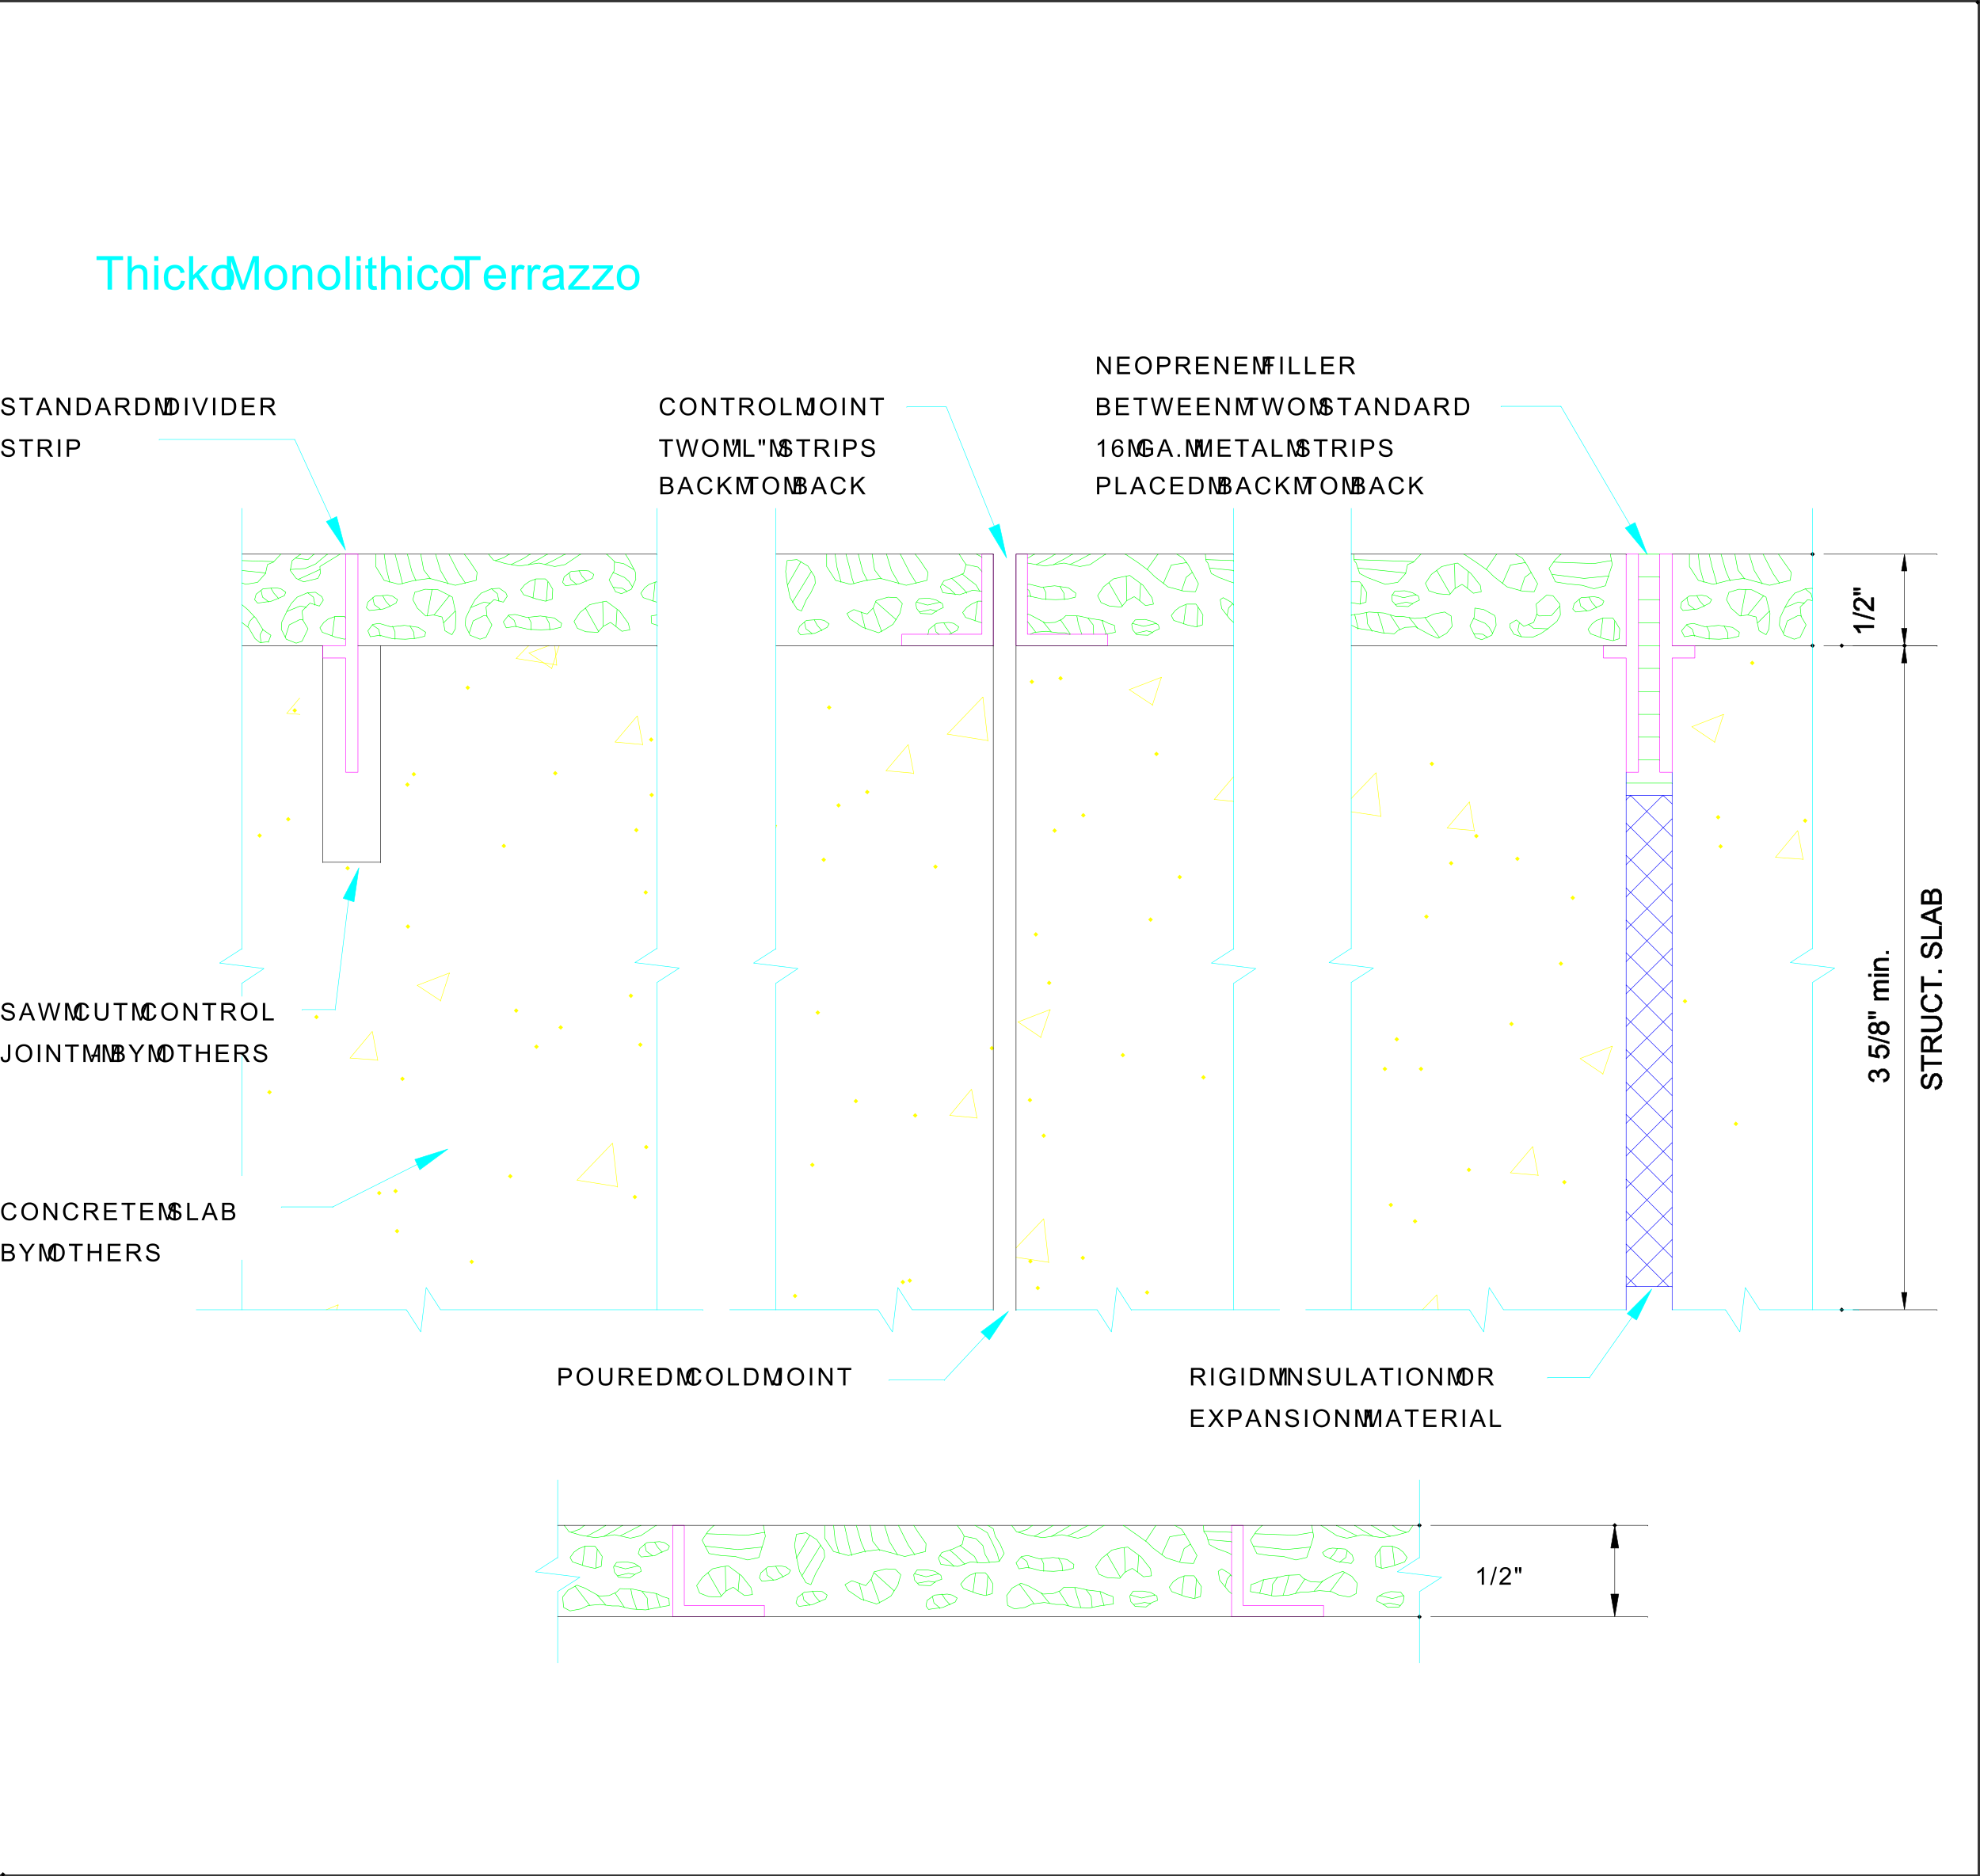 <svg xmlns="http://www.w3.org/2000/svg" xmlns:xlink="http://www.w3.org/1999/xlink" width="2994.814" height="2838.236"><rect width="100%" height="100%" fill="#333333" stroke="none"/><defs><path id="a" d="M13.734 0H10.5v-20.672c-.781.742-1.809 1.485-3.078 2.235-1.262.742-2.399 1.296-3.406 1.671v-3.14C5.828-20.758 7.41-21.79 8.766-23c1.351-1.219 2.316-2.395 2.89-3.531h2.078zm0 0"/><path id="b" d="m0 .453 7.656-27.328h2.594L2.61.453Zm0 0"/><path id="c" d="M18.563-3.125V0H1.108A5.65 5.65 0 0 1 1.5-2.25c.438-1.188 1.145-2.36 2.125-3.516.977-1.156 2.395-2.488 4.25-4 2.863-2.363 4.8-4.234 5.813-5.609 1.007-1.375 1.515-2.672 1.515-3.89 0-1.29-.465-2.376-1.39-3.25-.918-.883-2.11-1.329-3.579-1.329-1.562 0-2.812.469-3.75 1.407-.937.937-1.414 2.234-1.421 3.89l-3.329-.344c.227-2.488 1.082-4.382 2.563-5.687 1.488-1.3 3.488-1.953 6-1.953 2.531 0 4.535.703 6.015 2.11 1.477 1.405 2.22 3.148 2.22 5.218a7.859 7.859 0 0 1-.657 3.125c-.43 1.023-1.148 2.101-2.156 3.234-1 1.125-2.664 2.672-4.985 4.64-1.949 1.638-3.199 2.747-3.75 3.329a10.369 10.369 0 0 0-1.359 1.75zm0 0"/><path id="d" d="m2.594-17.078-.906-5.031v-4.313H5.39v4.313l-.813 5.03zm5.953 0-.875-5.031v-4.313h3.687v4.313l-.859 5.03Zm0 0"/><path id="e" d="M2.922 0v-26.422H22v3.11H6.406v8.093h14.61v3.11H6.406v8.984H22.61V0Zm0 0"/><path id="f" d="m.156 0 10.219-13.781-9-12.64h4.156l4.782 6.765c1 1.406 1.707 2.492 2.124 3.25a38.494 38.494 0 0 1 2.094-3.016l5.313-7h3.797l-9.266 12.453L24.359 0h-4.312L13.39-9.422a41.425 41.425 0 0 1-1.141-1.781c-.594.969-1.016 1.633-1.266 1.984L4.36 0Zm0 0"/><path id="g" d="M2.844 0v-26.422h9.953c1.758 0 3.098.086 4.015.25 1.301.211 2.391.621 3.266 1.235.875.605 1.578 1.453 2.11 2.546.539 1.094.812 2.297.812 3.61 0 2.242-.719 4.14-2.156 5.703-1.43 1.555-4.008 2.328-7.735 2.328H6.344V0Zm3.5-13.86h6.812c2.258 0 3.864-.421 4.813-1.265.945-.844 1.422-2.023 1.422-3.547 0-1.101-.282-2.05-.844-2.844-.555-.789-1.29-1.312-2.203-1.562-.586-.156-1.668-.235-3.25-.235h-6.75zm0 0"/><path id="h" d="m-.047 0 10.125-26.422h3.766L24.656 0h-3.984l-3.078-8H6.547l-2.89 8Zm7.61-10.86h8.953l-2.766-7.312c-.836-2.219-1.453-4.047-1.86-5.484a35.59 35.59 0 0 1-1.421 5.047zm0 0"/><path id="i" d="M2.813 0v-26.422H6.39l13.86 20.75v-20.75h3.36V0h-3.594L6.156-20.766V0Zm0 0"/><path id="j" d="m1.656-8.484 3.297-.297c.156 1.324.516 2.414 1.078 3.265.57.844 1.457 1.528 2.657 2.047 1.207.524 2.562.781 4.062.781 1.332 0 2.508-.195 3.531-.593 1.02-.395 1.774-.938 2.266-1.625.5-.696.75-1.453.75-2.266 0-.832-.242-1.555-.719-2.172-.48-.625-1.273-1.144-2.375-1.562-.71-.281-2.277-.711-4.703-1.297-2.418-.582-4.117-1.129-5.094-1.64-1.261-.665-2.199-1.489-2.812-2.47-.617-.976-.922-2.07-.922-3.28 0-1.333.375-2.579 1.125-3.735.758-1.164 1.863-2.047 3.312-2.64 1.457-.602 3.07-.907 4.844-.907 1.957 0 3.68.32 5.172.953 1.5.625 2.648 1.555 3.453 2.781.8 1.22 1.235 2.606 1.297 4.157l-3.344.25c-.187-1.664-.804-2.926-1.843-3.782-1.032-.851-2.563-1.28-4.594-1.28-2.106 0-3.64.39-4.61 1.171-.968.773-1.453 1.703-1.453 2.797 0 .95.344 1.73 1.032 2.344.664.617 2.414 1.246 5.25 1.89 2.843.637 4.796 1.196 5.859 1.672 1.531.711 2.66 1.61 3.39 2.703.739 1.086 1.11 2.336 1.11 3.75 0 1.407-.406 2.735-1.219 3.985-.805 1.242-1.96 2.21-3.469 2.906-1.5.683-3.195 1.031-5.078 1.031-2.386 0-4.386-.351-6-1.047-1.617-.695-2.883-1.742-3.797-3.14-.918-1.407-1.402-2.989-1.453-4.75zm0 0"/><path id="k" d="M3.438 0v-26.422h3.5V0Zm0 0"/><path id="l" d="M1.781-12.875c0-4.383 1.176-7.816 3.532-10.297 2.351-2.476 5.39-3.719 9.109-3.719 2.437 0 4.633.586 6.594 1.75 1.957 1.157 3.445 2.782 4.468 4.875 1.032 2.086 1.547 4.45 1.547 7.094 0 2.68-.543 5.074-1.625 7.188-1.086 2.117-2.617 3.718-4.593 4.812C18.831-.086 16.694.453 14.405.453c-2.492 0-4.715-.598-6.672-1.797a11.678 11.678 0 0 1-4.437-4.922 14.929 14.929 0 0 1-1.516-6.609Zm3.61.063c0 3.18.851 5.683 2.562 7.515 1.707 1.836 3.852 2.75 6.438 2.75 2.625 0 4.785-.922 6.484-2.765 1.695-1.852 2.547-4.485 2.547-7.891 0-2.145-.367-4.02-1.094-5.625-.719-1.602-1.781-2.848-3.187-3.735-1.399-.882-2.965-1.328-4.703-1.328-2.47 0-4.594.856-6.376 2.563-1.78 1.7-2.671 4.539-2.671 8.515zm0 0"/><path id="m" d="M2.734 0v-26.422H8l6.25 18.703c.57 1.742.988 3.047 1.25 3.922.3-.969.77-2.383 1.406-4.25l6.328-18.375h4.688V0h-3.36v-22.125L16.892 0h-3.157L6.11-22.5V0Zm0 0"/><path id="n" d="M9.563 0v-23.313H.858v-3.109H21.78v3.11h-8.734V0Zm0 0"/><path id="o" d="M2.906 0v-26.422H14.61c2.344 0 4.125.242 5.344.719 1.227.469 2.207 1.305 2.938 2.5.738 1.2 1.109 2.527 1.109 3.984 0 1.875-.61 3.461-1.828 4.75-1.211 1.281-3.078 2.094-5.61 2.438.926.449 1.63.89 2.11 1.328 1.02.937 1.988 2.11 2.906 3.515L26.156 0h-4.39L18.28-5.5c-1.023-1.582-1.867-2.797-2.531-3.64-.656-.844-1.246-1.43-1.766-1.766a5.498 5.498 0 0 0-1.593-.703c-.399-.082-1.047-.125-1.954-.125H6.391V0Zm3.485-14.766h7.515c1.594 0 2.836-.16 3.735-.484.906-.332 1.593-.863 2.062-1.594.469-.726.703-1.52.703-2.375 0-1.25-.453-2.273-1.36-3.078-.905-.812-2.339-1.219-4.296-1.219H6.39Zm0 0"/><path id="p" d="M2.703 0v-26.422h3.485v23.297h13V0Zm0 0"/><path id="q" d="M15.203-10.36v-3.109l11.172-.015v9.812c-1.719 1.367-3.492 2.399-5.313 3.094A15.876 15.876 0 0 1 15.454.453c-2.594 0-4.953-.555-7.078-1.672C6.258-2.332 4.66-3.937 3.578-6.03c-1.074-2.102-1.61-4.457-1.61-7.063 0-2.57.536-4.972 1.61-7.203 1.07-2.226 2.613-3.879 4.625-4.953 2.02-1.082 4.344-1.625 6.969-1.625 1.914 0 3.644.313 5.187.938 1.54.617 2.75 1.476 3.625 2.578.875 1.105 1.54 2.547 2 4.328l-3.156.86c-.398-1.345-.89-2.4-1.484-3.173-.586-.77-1.422-1.383-2.516-1.843-1.094-.47-2.305-.704-3.625-.704-1.605 0-2.992.246-4.156.735-1.156.492-2.094 1.133-2.813 1.922a9.194 9.194 0 0 0-1.656 2.609c-.68 1.637-1.016 3.406-1.016 5.313 0 2.367.407 4.34 1.22 5.921.812 1.586 1.988 2.762 3.53 3.532a10.909 10.909 0 0 0 4.938 1.156c1.508 0 2.984-.29 4.422-.875 1.445-.582 2.539-1.203 3.281-1.86v-4.921zm0 0"/><path id="r" d="M2.844 0v-26.422h9.094c2.05 0 3.617.125 4.703.375 1.507.344 2.8.977 3.875 1.89 1.382 1.18 2.422 2.684 3.109 4.516.695 1.836 1.047 3.93 1.047 6.282 0 2.011-.235 3.793-.703 5.343-.469 1.543-1.074 2.825-1.813 3.844-.73 1.012-1.531 1.809-2.406 2.39-.867.587-1.914 1.028-3.14 1.329-1.231.305-2.641.453-4.235.453Zm3.5-3.125h5.625c1.738 0 3.101-.16 4.094-.484 1-.32 1.789-.774 2.375-1.36.832-.832 1.476-1.945 1.937-3.343.457-1.407.688-3.102.688-5.094 0-2.77-.454-4.895-1.36-6.375-.906-1.489-2.008-2.485-3.297-2.985-.937-.363-2.445-.547-4.515-.547H6.344Zm0 0"/><path id="s" d="M20.172-26.422h3.484v15.266c0 2.656-.304 4.765-.906 6.328-.594 1.562-1.68 2.836-3.25 3.812-1.563.98-3.617 1.47-6.156 1.47-2.469 0-4.492-.43-6.063-1.282-1.574-.852-2.699-2.086-3.375-3.703-.668-1.614-1-3.82-1-6.625v-15.266h3.485v15.25c0 2.293.21 3.985.64 5.078.426 1.086 1.157 1.922 2.188 2.516 1.039.586 2.312.875 3.812.875 2.57 0 4.406-.582 5.5-1.75 1.094-1.164 1.64-3.406 1.64-6.719zm0 0"/><path id="t" d="m21.672-9.266 3.5.875c-.73 2.875-2.047 5.07-3.953 6.579C19.312-.302 16.989.453 14.25.453c-2.855 0-5.172-.578-6.953-1.734C5.516-2.445 4.16-4.13 3.234-6.328c-.93-2.195-1.39-4.555-1.39-7.078 0-2.758.52-5.16 1.562-7.203 1.051-2.051 2.547-3.61 4.485-4.672 1.937-1.063 4.07-1.594 6.406-1.594 2.633 0 4.851.672 6.656 2.016 1.8 1.343 3.055 3.234 3.766 5.672l-3.438.812c-.617-1.914-1.508-3.313-2.672-4.188-1.156-.882-2.62-1.328-4.39-1.328-2.024 0-3.715.493-5.078 1.47-1.368.968-2.325 2.276-2.875 3.921a15.663 15.663 0 0 0-.829 5.063c0 2.25.329 4.214.985 5.89.656 1.68 1.672 2.934 3.047 3.766a8.606 8.606 0 0 0 4.484 1.234c1.957 0 3.613-.562 4.969-1.687 1.351-1.133 2.27-2.813 2.75-5.032zm0 0"/><path id="u" d="m1.063-7.5 3.156-.438C4.3-5.913 4.676-4.53 5.344-3.78c.676.742 1.61 1.11 2.797 1.11.875 0 1.629-.196 2.265-.595a3.15 3.15 0 0 0 1.313-1.64c.238-.696.36-1.801.36-3.313v-18.203h3.5v18c0 2.211-.274 3.922-.813 5.14A5.664 5.664 0 0 1 12.234-.5C11.078.133 9.72.453 8.156.453c-2.312 0-4.09-.664-5.328-2-1.23-1.332-1.82-3.316-1.765-5.953Zm0 0"/><path id="v" d="M2.703 0v-26.422h9.906c2.008 0 3.625.266 4.844.797a6.186 6.186 0 0 1 2.86 2.469c.695 1.117 1.046 2.277 1.046 3.484 0 1.137-.308 2.203-.922 3.203-.617.992-1.542 1.793-2.78 2.407 1.6.468 2.831 1.273 3.687 2.406.851 1.125 1.281 2.46 1.281 4 0 1.23-.262 2.383-.781 3.453-.524 1.062-1.168 1.883-1.938 2.453-.761.574-1.726 1.012-2.89 1.313-1.157.292-2.575.437-4.25.437Zm3.485-15.328h5.718c1.54 0 2.649-.098 3.328-.297.883-.27 1.551-.707 2-1.313.457-.613.688-1.382.688-2.312 0-.875-.215-1.645-.64-2.313-.419-.675-1.016-1.132-1.798-1.375-.78-.25-2.12-.375-4.015-.375H6.188Zm0 12.203h6.578c1.125 0 1.914-.04 2.375-.125.8-.145 1.472-.383 2.015-.719.54-.332.985-.82 1.328-1.469.352-.644.532-1.382.532-2.218 0-.989-.258-1.848-.766-2.578-.5-.727-1.2-1.239-2.094-1.532-.898-.289-2.183-.437-3.86-.437H6.189Zm0 0"/><path id="w" d="M10.281 0v-11.203L.11-26.422h4.25l5.204 7.953a93.123 93.123 0 0 1 2.687 4.485 96.16 96.16 0 0 1 2.875-4.672l5.11-7.766h4.078L13.78-11.203V0Zm0 0"/><path id="x" d="M2.953 0v-26.422h3.5v10.844h13.719v-10.844h3.484V0h-3.484v-12.453H6.453V0Zm0 0"/><path id="y" d="M1.172-7.938v-3.265h9.953v3.265Zm0 0"/><path id="z" d="m7.453 0-7-26.422h3.578L8.047-9.109a89.47 89.47 0 0 1 1.125 5.406c.664-2.82 1.062-4.445 1.187-4.875l5.016-17.844h4.219l3.781 13.375c.945 3.313 1.629 6.43 2.047 9.344.332-1.664.77-3.582 1.312-5.75l4.141-16.969h3.516L27.156 0h-3.375L18.22-20.14c-.469-1.676-.746-2.708-.828-3.094a64.408 64.408 0 0 1-.766 3.093L11.015 0Zm0 0"/><path id="A" d="M3.031 0v-26.422h17.797v3.11H6.516v8.187h12.39V-12H6.516V0Zm0 0"/><path id="B" d="M2.703 0v-26.422h3.485v13.094l13.109-13.094h4.734L12.97-15.719 24.516 0h-4.61l-9.39-13.375-4.329 4.219V0Zm0 0"/><path id="C" d="m18.344-19.953-3.219.25c-.293-1.27-.7-2.195-1.219-2.781-.886-.926-1.969-1.391-3.25-1.391-1.031 0-1.937.293-2.719.875-1.023.742-1.828 1.828-2.421 3.266-.586 1.43-.887 3.464-.907 6.109.782-1.195 1.735-2.082 2.86-2.656a7.798 7.798 0 0 1 3.547-.86c2.164 0 4.004.797 5.515 2.391 1.52 1.586 2.282 3.64 2.282 6.172 0 1.656-.36 3.2-1.079 4.625-.71 1.418-1.687 2.508-2.937 3.265-1.25.758-2.668 1.141-4.25 1.141-2.7 0-4.902-.992-6.61-2.984-1.699-1.989-2.546-5.27-2.546-9.844 0-5.102.941-8.816 2.828-11.14 1.644-2.008 3.86-3.016 6.64-3.016 2.07 0 3.77.586 5.094 1.75 1.332 1.156 2.129 2.765 2.39 4.828zM5.109-8.563c0 1.118.235 2.184.704 3.204.476 1.023 1.144 1.804 2 2.343.851.532 1.75.797 2.687.797 1.363 0 2.535-.55 3.516-1.656.988-1.102 1.484-2.61 1.484-4.516 0-1.82-.492-3.257-1.469-4.312-.969-1.05-2.187-1.578-3.656-1.578-1.469 0-2.715.527-3.734 1.578-1.024 1.055-1.532 2.433-1.532 4.14zm0 0"/><path id="D" d="M3.344 0v-3.703h3.703V0Zm0 0"/><path id="E" d="M10.39 0 .157-26.422h3.781l6.86 19.188a64.652 64.652 0 0 1 1.39 4.328 54.824 54.824 0 0 1 1.422-4.328l7.141-19.188h3.563L13.969 0Zm0 0"/><path id="F" d="M18.36 0v-44.703H1.655v-5.969h40.172v5.969H25.062V0Zm0 0"/><path id="G" d="M4.672 0v-50.672h6.219V-32.5c2.906-3.363 6.566-5.047 10.984-5.047 2.727 0 5.094.54 7.094 1.61 2 1.074 3.43 2.558 4.297 4.453.863 1.886 1.297 4.625 1.297 8.218V0h-6.22v-23.266c0-3.113-.679-5.379-2.03-6.797-1.344-1.414-3.247-2.125-5.704-2.125-1.843 0-3.578.481-5.203 1.438-1.625.96-2.789 2.258-3.484 3.89-.688 1.637-1.031 3.9-1.031 6.782V0Zm0 0"/><path id="H" d="M4.703-43.516v-7.156h6.219v7.156zM4.703 0v-36.719h6.219V0Zm0 0"/><path id="I" d="m28.625-13.453 6.11.797c-.669 4.219-2.376 7.523-5.126 9.906C26.86-.363 23.477.828 19.47.828c-5.032 0-9.074-1.64-12.125-4.922-3.055-3.281-4.578-7.988-4.578-14.125 0-3.957.656-7.422 1.968-10.39 1.313-2.977 3.313-5.211 6-6.703 2.688-1.489 5.61-2.235 8.766-2.235 3.988 0 7.25 1.012 9.781 3.031 2.532 2.024 4.157 4.887 4.875 8.594L28.11-25c-.586-2.457-1.609-4.305-3.078-5.547-1.46-1.25-3.226-1.875-5.297-1.875-3.136 0-5.683 1.125-7.64 3.375-1.961 2.242-2.938 5.793-2.938 10.656 0 4.93.942 8.512 2.828 10.75 1.895 2.243 4.364 3.36 7.407 3.36 2.445 0 4.488-.75 6.125-2.25 1.632-1.5 2.672-3.805 3.109-6.922zm0 0"/><path id="J" d="M4.703 0v-50.672h6.219v28.89l14.734-14.937h8.047L19.672-23.094 35.125 0h-7.672l-12.14-18.766-4.391 4.22V0Zm0 0"/><path id="L" d="M5.25 0v-50.672h10.094l12 35.875a470.358 470.358 0 0 1 2.422 7.5c.57-1.844 1.468-4.55 2.687-8.125l12.14-35.25h9.016V0h-6.453v-42.422L32.422 0h-6.047L11.719-43.14V0Zm0 0"/><path id="K" d="M2.344-18.36c0-6.788 1.89-11.828 5.672-15.109 3.156-2.718 7.004-4.078 11.546-4.078 5.051 0 9.176 1.656 12.375 4.969 3.208 3.305 4.813 7.871 4.813 13.703 0 4.73-.71 8.45-2.125 11.156-1.418 2.7-3.48 4.797-6.188 6.297C25.727.074 22.77.828 19.563.828c-5.136 0-9.292-1.644-12.468-4.937-3.168-3.301-4.75-8.051-4.75-14.25zm6.406 0c0 4.712 1.023 8.235 3.078 10.579 2.05 2.336 4.629 3.5 7.735 3.5 3.093 0 5.66-1.176 7.703-3.532 2.05-2.351 3.078-5.937 3.078-10.75 0-4.539-1.032-7.976-3.094-10.312-2.063-2.344-4.625-3.516-7.688-3.516-3.105 0-5.683 1.168-7.734 3.5-2.055 2.325-3.078 5.836-3.078 10.532Zm0 0"/><path id="M" d="M4.672 0v-36.719h5.594v5.235c2.695-4.04 6.593-6.063 11.687-6.063 2.207 0 4.238.402 6.094 1.203 1.851.793 3.238 1.836 4.156 3.125.926 1.293 1.578 2.824 1.953 4.594.227 1.156.344 3.172.344 6.047V0h-6.219v-22.328c0-2.54-.246-4.438-.734-5.688-.48-1.257-1.34-2.265-2.578-3.015-1.23-.75-2.672-1.125-4.328-1.125-2.657 0-4.95.843-6.875 2.531-1.918 1.68-2.875 4.871-2.875 9.578V0Zm0 0"/><path id="N" d="M4.531 0v-50.672h6.219V0Zm0 0"/><path id="O" d="m18.25-5.563.906 5.5c-1.75.364-3.32.547-4.703.547-2.262 0-4.015-.355-5.265-1.062-1.243-.719-2.118-1.66-2.626-2.828-.5-1.164-.75-3.614-.75-7.344v-21.125H1.25v-4.844h4.563v-9.078L12-49.53v12.812h6.25v4.844H12v21.469c0 1.773.11 2.914.328 3.422.219.511.57.918 1.063 1.218.5.293 1.207.438 2.125.438.695 0 1.609-.078 2.734-.234zm0 0"/><path id="P" d="m29.797-11.828 6.437.797c-1.023 3.761-2.902 6.68-5.64 8.75C27.852-.207 24.348.829 20.078.829c-5.367 0-9.621-1.65-12.765-4.954-3.149-3.313-4.72-7.953-4.72-13.922 0-6.176 1.587-10.969 4.766-14.375 3.188-3.414 7.313-5.125 12.375-5.125 4.914 0 8.926 1.672 12.032 5.016 3.113 3.343 4.672 8.047 4.672 14.11 0 .366-.012.917-.032 1.655H9.016c.238 4.032 1.379 7.121 3.421 9.266 2.051 2.148 4.614 3.219 7.688 3.219 2.281 0 4.223-.598 5.828-1.797 1.613-1.195 2.895-3.113 3.844-5.75zM9.375-21.875h20.5c-.281-3.094-1.07-5.41-2.36-6.953-1.98-2.395-4.546-3.594-7.703-3.594-2.867 0-5.273.961-7.218 2.875-1.95 1.906-3.024 4.465-3.219 7.672zm0 0"/><path id="Q" d="M4.594 0v-36.719h5.61v5.578c1.425-2.601 2.741-4.32 3.952-5.156a6.893 6.893 0 0 1 4-1.25c2.094 0 4.223.672 6.39 2.016l-2.14 5.765c-1.523-.894-3.043-1.343-4.562-1.343-1.367 0-2.59.414-3.672 1.234-1.086.813-1.856 1.945-2.313 3.39-.699 2.22-1.046 4.641-1.046 7.266V0Zm0 0"/><path id="R" d="M28.625-4.531c-2.305 1.96-4.523 3.343-6.656 4.156-2.137.8-4.422 1.203-6.86 1.203-4.03 0-7.132-.984-9.296-2.953-2.168-1.969-3.25-4.484-3.25-7.547 0-1.8.406-3.441 1.218-4.922.82-1.488 1.895-2.68 3.219-3.578 1.32-.906 2.816-1.586 4.484-2.047 1.22-.32 3.063-.633 5.532-.937 5.02-.602 8.718-1.317 11.093-2.14.02-.852.032-1.395.032-1.626 0-2.539-.59-4.328-1.766-5.36-1.594-1.405-3.953-2.109-7.078-2.109-2.93 0-5.09.516-6.485 1.547-1.398 1.024-2.43 2.836-3.093 5.438l-6.094-.828c.55-2.602 1.46-4.707 2.734-6.313 1.27-1.601 3.102-2.836 5.5-3.703 2.395-.863 5.172-1.297 8.329-1.297 3.132 0 5.68.371 7.64 1.11 1.957.742 3.395 1.671 4.313 2.796.925 1.118 1.57 2.524 1.937 4.22.207 1.062.313 2.98.313 5.75v8.28c0 5.793.129 9.454.39 10.985.27 1.531.797 3 1.578 4.406h-6.484c-.648-1.29-1.063-2.8-1.25-4.531zm-.516-13.89c-2.261.917-5.652 1.698-10.172 2.343-2.554.375-4.359.793-5.421 1.25-1.063.46-1.887 1.133-2.47 2.015a5.317 5.317 0 0 0-.858 2.954c0 1.668.628 3.054 1.89 4.156 1.258 1.105 3.098 1.656 5.516 1.656 2.394 0 4.523-.52 6.39-1.562 1.864-1.051 3.239-2.489 4.125-4.313.664-1.406 1-3.476 1-6.219zm0 0"/><path id="S" d="M1.375 0v-5.047L24.75-31.875a137.63 137.63 0 0 1-7.016.203H2.766v-5.047h30v4.125L12.89-9.297l-3.829 4.25c2.782-.207 5.395-.312 7.844-.312h16.969V0Zm0 0"/><clipPath id="T"><path d="M1 2828h8v6.57H1Zm0 0"/></clipPath></defs><path fill="#fff" d="M0 2835.525h2991.277V3.486H0Zm0 0"/><path stroke="#000" stroke-linecap="square" stroke-linejoin="bevel" stroke-miterlimit="10" stroke-width=".74" d="m2926.941 1648.431-.738-4.488h3.004v-.789h1.48v-.738h.79v-.742l.738-.739v-.738h.742v-2.27l.738-.738v-3.746l-.738-.742v-2.215h-.742v-1.531h-.738l-.79-.738h-.738v-.739h-3.008v.738h-1.48v.739h-.738v1.531h-.739v1.477l-.742.738v1.48l-.789 1.528v1.48l-.738.738v3.008h-.738v1.48h-.743v1.528h-.738v.738h-.738v.743h-.79v.738h-1.48v.738h-5.226v-.738h-1.477v-.738h-.789v-.743h-.738l-.742-.738v-.789h-.739v-1.48h-.738v-2.215l-.742-.79v-5.226l.742-.742v-2.215h.738v-1.531h.739v-.738l.742-.739v-.742h.738l.79-.789h.738v-.738h2.218v-.739h1.528l.742 3.747h-.742v.738h-2.266v.742h-.742l-.738.79v.737h-.739v1.477h-.789v6.758h.79v1.476h.738v.739h.738v.742h.742v.738h3.008v-.738h.738v-.742h.738v-.739h.743v-1.476l.738-.79v-2.218l.789-.742v-1.528l.738-1.48v-1.477l.738-.738v-1.531l.743-.738v-.739h.738v-.742l.738-.789v-.738h1.531v-.739h1.477v-.738h5.227v.738h1.527v.739h.742l.738.738.739.789.742.742v.739h.789v1.48h.738v3.004l.738.742v3.746l-.738.738v3.008l-.738.739v.742l-.79.738v.79h-.741v.737l-.739.743h-.738v.738h-.742v.738h-1.527v.742h-2.22l-.737.79h-.79m9.762-38.161h-26.918v10.453h-3.746v-24.652h3.746v10.453h26.918v3.746m0-18.683h-30.664v-17.996l.738-.739v-1.48h.739v-1.528h.742v-.738h.738l.79-.742h.737l.739-.738h2.218v-.739h.79l.742.739h2.957v.738h.789l.738.742h.738v.738l.743.79v.738h.738v1.48l.738.738v2.27l.79-.742v-.738h.741v-.79l2.22-2.218h.737l.79-.738.738-.79 8.234-5.226v5.226l-6.754 3.747v.789l-1.48.738-.738.742h-.79v.738h-.738v.739h-.742l-.738.742-.739.789v.738h-.742v8.234h13.461v3.747m-17.207-3.746v-12.723h-.738v-1.527h-.79v-.739h-.737v-.738h-.743l-.738-.742h-3.008v.742h-1.48v.738h-.738v.738l-.739.79v2.218l-.789.739v10.503h10.5m-13.456-47.132v-3.746h23.91v.738h2.265v.742h.742l.738.738.739.79v.738h.742v.738h.789v1.48l.738.739v2.27l.738.737v4.489h-.738v3.008h-.738v1.476l-.79.738v.79h-.741v.742h-.739v.738h-.738l-.742.738h-.738l-.79.742h-2.218l-.738.739h-21.692v-4.489h23.168v-.738h1.48v-.738h.79l.738-.738v-.743h.742v-2.265h.738v-4.489l-.738-.738v-1.48l-.742-.79v-.738h-.738v-.738h-.79l-.738-.742h-1.48l-.738-.738h-21.692m20.164-32.934.738-3.746h1.528l.738.742h.742l.738.785h.79l.738.742.742.739.738.738.739.742.742.739.789.789v1.48h.738v3.004l.738.742v3.746h-.738v2.957l-.738.79v.738l-.79.742v.738h-.741v.738l-.739.743-.738.789h-.742v.738h-.738v.738h-1.528l-.742.742h-.738v.739h-3.008l-.738.738h-8.235v-.738h-2.218l-.79-.739h-.738v-.742h-1.48v-.738h-.739l-1.527-1.527-.738-.743-.742-.738v-.738l-.739-.742v-.739l-.738-.789v-2.218l-.742-.739v-5.226h.742v-2.266l.738-.742v-.738l.739-.79v-.738h.742v-.742h.738v-.738h.79v-.738h.737l.739-.743h.742l.738-.785h1.527v-.742l.743 4.488h-.742l-.79.739h-.738l-.738.789-.742.738h-.739v.742l-.738.738v.739l-.789.789v5.965l.79.742v1.476h.737v.79h.739v.738l.742.742h.738v.738h.738l.79.738h1.48v.743h10.453l.738-.743h1.528v-.738h1.48v-.738h.739l.789-.742v-.739h.738v-.789l.742-.738v-1.48h.738v-5.227l-.738-.738v-1.528h-.742v-.738l-.738-.742h-.79v-.738h-.738v-.79h-.742l-.738-.738h-1.528v-.742h-.738m10.5-16.465h-26.918v9.762h-3.746v-23.961h3.746v9.715h26.918v4.484m0-19.426h-4.488v-4.484h4.488v4.484m-9.762-21.691-.738-3.746h1.528v-.738h1.476l.742-.743h.739v-.785h.789v-.742h.738v-1.476h.742v-2.27h.738v-4.484l-.738-.743v-2.218h-.742v-.79h-.738v-.738h-.79v-.738h-1.48l-.738-.742h-.738v.742h-1.528v.738h-.742l-.738.739v.789h-.739v2.218h-.742v1.532l-.789 1.476v1.48l-.738 1.528v2.219l-.738.738v.742l-.743.785v.743h-.738v.738h-.738v.738h-.79v.742h-.737l-.743.739h-5.226l-.738-.739h-.739v-.742h-.789l-.738-.738h-.742v-.738l-.739-.743v-1.527h-.738v-2.219h-.742v-6.011l.742-.743v-2.218h.738v-1.528h.739v-.738h.742v-.742l.738-.738h.79v-.739h1.476v-.789h2.219l.789-.738.742 4.484h-2.27l-.738.739h-.742v.789h-.738v.742h-.739v1.476l-.789.743v6.011l.79.743v.738l.738.738v.742h1.48v.785h3.008l.738-.785h.738v-.742l.743-.738v-1.48l.738-.739v-1.527l.789-.742v-2.215l.738-.79v-2.218l.738-.742v-1.528h.743v-1.48h.738v-.738h.738v-.739h.79v-.789h.741v-.738h1.477l.742-.742h3.746v.742h1.528l.738.738h.742v.79h.738v.738h.739v.738h.742v.742h.789v1.477l.738.789v2.219l.738.742v3.746l-.738.738v3.746h-.738v.742l-.79.786v.742l-.741.738v.738h-.739l-.738.743-.742.738h-.738v.789h-2.27v.738h-2.266m9.762-29.926h-30.664v-3.746h26.918v-15.726h3.746v19.472m0-20.949-30.664-11.242v-4.484l30.664-12.723v4.488l-8.972 3.746v12.719l8.972 3.746v3.75m-12.719-8.234v-10.453l-8.234 2.96h-.738l-.742.79h-1.528l-1.48.738h-.739l-.738.738h-.789 2.266l.742.738h2.266l.742.743 8.972 3.746m12.719-23.172h-30.664v-15.727h.738v-2.218h.739v-.79l.742-.738.738-.738.79-.742h.737l.739-.739h5.226v.739h1.48v.742h.79v.738h.738v.738l.738.79v-.79h.743v-1.476h.738v-.742h.738v-.739h.79v-.738h1.48v-.789h5.964v.79h1.528v.737h1.48v.739h.739v.742l.742.738v.738h.789v2.27l.738.738v15.727m-17.945-4.484v-10.504h-.79v-1.477h-.737v-.738h-.743l-.738-.742h-3.008v.742h-1.48v.738h-.738v.738h-.739v11.243h8.973m14.199 0v-11.243h-.742v-1.476h-.738v-.742h-.79v-.79h-1.48l-.738-.738h-1.528v.738h-2.218v.79h-.739v.742h-.742v1.476l-.789.739v10.504h10.504m-83.762 273.762-.738-3.747v-.742h2.219v-.738h1.527v-.739h.738v-.738h.739v-1.531h.742v-3.746l-.742-.739v-.738h-.739v-1.48h-1.527v-.79h-.738l-.742-.738h-3.746l-.739.739h-.742l-.738.789-.738.738v.742h-.79v2.215h-.738v1.531h.738v2.219l-2.957-.742v-1.477l-.742-.742v-1.527l-.789-.739v-.738h-.738v-.742h-.738v-.738h-4.489v.738h-1.476v.742l-.742.738v1.477h-.79v2.27l.79.738v1.531h.742v.738h.738v.739h1.48l.739.738h1.527l-.738 3.75h-1.527l-.743-.742h-.738l-.738-.739h-.742l-1.528-1.527-.738-.742v-.738l-.742-.739v-1.527h-.739v-4.488l.739-.739v-1.48h.742v-1.527h.738v-.739h.738v-.742h.79v-.738h1.48v-.738h5.227l.738.738h.738v.738h.79v.742h.741v.739h.739v.789-.79h.738v-1.48h.742v-.738h.738v-.738h.79v-.743h1.476v-.789h6.707v.79h1.527v.742h.739l.742.738v.738h.738v.742h.738v.739l.79.789v.738l.742.742v6.754h-.742v1.477h-.79v1.48h-.738v.738h-.738v.79h-.742l-.739.738h-.738l-.789.742h-1.48l-.739.738m0-35.89-.738-4.485h2.219l.738-.742h.79v-.79h.737v-.737h.739v-1.48h.742v-3.747l-.742-.738v-.738h-.739v-.79h-.738v-.742h-.789v-.738h-1.48v-.738h-5.965v.738h-1.528v.738h-.738v.743h-.742v.789l-.738.738v5.226l.738.739v.738l.742.789h.738v.742h.79l-.79 3.746-15.68-3.007v-15.727h3.75v12.719l8.231 1.527-.789-.79v-.737l-.738-.739v-.742l-.738-.738v-4.484h.738v-2.27h.738v-.738l.79-.743.741-.738h.739v-.789h.738v-.738h1.48v-.738h3.008l.738-.743h.739l.789.743h2.96l.739.738h.79l.737.738.739.79h.742v.737h.738v.743h.738v1.476h.79v1.531h.742v6.704h-.743v2.27h-.789v.737h-.738v.739h-.738v.738h-.742v.742h-.739l-.738.79h-1.527l-.742.737h-.739m8.235-22.429-31.406-9.024v-2.957l31.406 8.973v3.008m-17.207-19.477v.742l-.739.739v.789h-.742v.738h-.789v.742h-.738l-.738.739h-5.227l-.738-.739h-.742v-.742h-.79l-.738-.738v-.79h-.738v-.738h-.742v-2.218l-.739-.743v-3.746l.739-.738v-1.527l.742-.742v-.739l.738-.738.738-.789h.79v-.738h.742l.738-.742h5.965v.742h.738l.79.738.741.79v.737h.739v1.48-.741l.738-.739v-.738l.742-.789v-.738h.738v-.742h.79l.738-.739h1.48v-.738h5.965v.738h1.527v.739h.739l1.48 1.48v.79h.738v.737h.79v1.48l.742.74v6.753l-.742.738v.742h-.79v1.528h-.738v.738h-.738v.742h-.742v.739h-.739l-.738.738h-1.527l-.742.738h-4.485v-.738h-1.48v-.738h-.738l-.79-.739h-.738v-.742l-.742-.738v-.79l-.738-.738v-.742m-5.965.742h1.476l.743-.742h.738v-.738h.738v-.738h.79v-5.227h-.79v-.789h-.738v-.738h-.738v-.742h-4.489v.742h-.738l-.738.738-.743.79v1.48h-.788v2.214h.788v1.532l.743.738.738.738h.738v.742h2.27m14.199 1.528h.738l.739-.79h1.48v-.738h.79l.737-.742v-.738h.739v-1.48h.742v-3.747l-.742-.738v-1.527h-.739v-.742h-.738v-.739h-1.527l-.742-.738h-3.747v.738h-1.48l-.738.739v.742h-.739v.738h-.789v2.27h-.738v2.214h.738v2.27h.79v.738h.738v.742h.738v.739h1.48l.739.789h1.531m-11.242-21.692-5.965 1.477h-5.226v-4.484h5.226l5.965.738v2.27m0-6.755-5.965.739h-5.226v-3.746h5.226l5.965.738v2.27m19.473-20.215h-21.692v-2.957h2.957l-.738-.79h-.738v-.738l-.743-.742v-.738h-.738v-1.48h-.738v-5.274h.738v-1.48h.738v-.739h.743v-.738h.738l.738-.742h-.738v-.785h-.738v-.743h-.743v-.738l-.738-.738v-.742l-.738-.79v-4.484l.738-.738v-1.48h.738v-.739h.743l.738-.742h.738l.79-.79h17.944v3.75h-17.203v.74h-.742l-.789.788v1.477h-.738v1.48l.738.739v1.53h.79v.74l.741.737h.739v.743h16.464v4.484h-17.203l-.742.789h-.789v1.48h-.738v2.22h.738v2.265h.79v.738h.741v.742h1.477v.739h15.726v3.746m-26.175-35.891h-4.489v-3.746h4.489v3.746m26.175 0h-21.69v-3.746h21.69v3.746m.001-8.973h-21.692v-3.746h2.957-.738v-.738h-.738v-.742h-.743v-.738h-.738v-2.266h-.738v-5.227h.738v-1.527l.738-.742v-.738h.743v-.739h1.476v-.742h3.008v-.738h15.727v3.699h-14.247v.785h-2.957v.742h-.742v.739h-.789v1.48h-.738v2.266h.738v2.219h.79v.789h.741v.738h.739v.742h3.008v.738h13.456v3.746m.001-25.438h-3.747v-3.745h3.747v3.746m-22.43-496.699v3.75h-23.961l.738.738v.738h.79v.79h.741v.738l.739.742v.738l.738.738v.743l.742.789v.738h-3.75v-.738h-.738v-1.532h-.738v-.738l-.743-.738v-.742h-.738v-.739h-.789v-.789l-1.477-1.476h-.742v-.743h-.738v-.738h-.738v-2.27h30.664m.738-8.23-32.191-8.972v-3.008l32.191 9.02v2.96m-4.484-33.671h3.746v20.21h-3.008v-.738h-1.48v-.738h-.79l-.738-.743h-.738v-.789h-.742l-1.477-1.476v-.742l-.789-.739-.738-.738-.742-.789-.739-.738-.738-.742-.742-.739-.79-.738v-.789h-.737v-.742h-.739v-.738h-.742v-.739h-.738v-.742h-.739l-.789-.738h-.738v-.79h-5.969v.79h-.738v.738h-.789v1.48h-.738v4.489l.738.738v.79l.79.737h.737v.739h.743v.742h3.007v3.746h-3.75v-.738h-1.527v-.743h-.738v-.789h-.739v-.738h-.742v-.738l-.738-.742v-.739l-.738-.738v-7.496h.738v-1.527l.738-.739v-.738h.742l.739-.742.738-.738h.79v-.739h2.218v-.789h3.008v.79h2.218v.738h1.528l1.48 1.48h.739v.738l.738.739h.789l.742.789.738.738.739.742.742 1.477.738.742.79 1.527.737.739.739.742.742.738.738.79h.738v.737h.79v.739h.742v-14.985m-16.469-5.226-5.227 1.527h-5.222v-4.484h5.222l5.227.738v2.219m0-6.707-5.227.742h-5.222v-3.746h5.222l5.227.738v2.266"/><g transform="translate(0 3.666)"><use xlink:href="#a" width="100%" height="100%" x="2230.726" y="2393.532"/><use xlink:href="#b" width="100%" height="100%" x="2253.83" y="2393.532"/><use xlink:href="#c" width="100%" height="100%" x="2266.682" y="2393.532"/><use xlink:href="#d" width="100%" height="100%" x="2289.785" y="2393.532"/></g><g transform="translate(0 3.666)"><use xlink:href="#e" width="100%" height="100%" x="1798.513" y="2154.92"/><use xlink:href="#f" width="100%" height="100%" x="1826.835" y="2154.92"/><use xlink:href="#g" width="100%" height="100%" x="1855.157" y="2154.92"/><use xlink:href="#h" width="100%" height="100%" x="1883.479" y="2154.92"/><use xlink:href="#i" width="100%" height="100%" x="1911.801" y="2154.92"/><use xlink:href="#j" width="100%" height="100%" x="1942.15" y="2154.92"/><use xlink:href="#k" width="100%" height="100%" x="1970.472" y="2154.92"/><use xlink:href="#l" width="100%" height="100%" x="1984.449" y="2154.92"/><use xlink:href="#i" width="100%" height="100%" x="2016.864" y="2154.92"/><use xlink:href="#m" width="100%" height="100%" x="2047.214" y="2154.92"/><use xlink:href="#m" width="100%" height="100%" x="2061.191" y="2154.92"/><use xlink:href="#h" width="100%" height="100%" x="2095.635" y="2154.92"/><use xlink:href="#n" width="100%" height="100%" x="2123.956" y="2154.92"/><use xlink:href="#e" width="100%" height="100%" x="2150.213" y="2154.92"/><use xlink:href="#o" width="100%" height="100%" x="2178.535" y="2154.92"/><use xlink:href="#k" width="100%" height="100%" x="2208.885" y="2154.92"/><use xlink:href="#h" width="100%" height="100%" x="2222.862" y="2154.92"/><use xlink:href="#p" width="100%" height="100%" x="2251.184" y="2154.92"/></g><g transform="translate(0 3.666)"><use xlink:href="#o" width="100%" height="100%" x="1798.513" y="2092.063"/><use xlink:href="#k" width="100%" height="100%" x="1828.579" y="2092.063"/><use xlink:href="#q" width="100%" height="100%" x="1842.272" y="2092.063"/><use xlink:href="#k" width="100%" height="100%" x="1874.403" y="2092.063"/><use xlink:href="#r" width="100%" height="100%" x="1888.096" y="2092.063"/><use xlink:href="#m" width="100%" height="100%" x="1918.162" y="2092.063"/><use xlink:href="#k" width="100%" height="100%" x="1931.855" y="2092.063"/><use xlink:href="#i" width="100%" height="100%" x="1945.548" y="2092.063"/><use xlink:href="#j" width="100%" height="100%" x="1975.614" y="2092.063"/><use xlink:href="#s" width="100%" height="100%" x="2003.652" y="2092.063"/><use xlink:href="#p" width="100%" height="100%" x="2033.718" y="2092.063"/><use xlink:href="#h" width="100%" height="100%" x="2057.663" y="2092.063"/><use xlink:href="#n" width="100%" height="100%" x="2085.701" y="2092.063"/><use xlink:href="#k" width="100%" height="100%" x="2111.674" y="2092.063"/><use xlink:href="#l" width="100%" height="100%" x="2125.367" y="2092.063"/><use xlink:href="#i" width="100%" height="100%" x="2157.498" y="2092.063"/><use xlink:href="#m" width="100%" height="100%" x="2187.564" y="2092.063"/><use xlink:href="#l" width="100%" height="100%" x="2201.257" y="2092.063"/><use xlink:href="#o" width="100%" height="100%" x="2233.388" y="2092.063"/></g><g transform="translate(0 3.666)"><use xlink:href="#g" width="100%" height="100%" x="842.044" y="2092.063"/><use xlink:href="#l" width="100%" height="100%" x="870.332" y="2092.063"/><use xlink:href="#s" width="100%" height="100%" x="902.713" y="2092.063"/><use xlink:href="#o" width="100%" height="100%" x="933.029" y="2092.063"/><use xlink:href="#e" width="100%" height="100%" x="963.345" y="2092.063"/><use xlink:href="#r" width="100%" height="100%" x="991.633" y="2092.063"/><use xlink:href="#m" width="100%" height="100%" x="1021.949" y="2092.063"/><use xlink:href="#t" width="100%" height="100%" x="1035.892" y="2092.063"/><use xlink:href="#l" width="100%" height="100%" x="1066.208" y="2092.063"/><use xlink:href="#p" width="100%" height="100%" x="1098.59" y="2092.063"/><use xlink:href="#r" width="100%" height="100%" x="1122.784" y="2092.063"/><use xlink:href="#m" width="100%" height="100%" x="1153.1" y="2092.063"/><use xlink:href="#u" width="100%" height="100%" x="1167.043" y="2092.063"/><use xlink:href="#l" width="100%" height="100%" x="1189.173" y="2092.063"/><use xlink:href="#k" width="100%" height="100%" x="1221.554" y="2092.063"/><use xlink:href="#i" width="100%" height="100%" x="1235.497" y="2092.063"/><use xlink:href="#n" width="100%" height="100%" x="1265.813" y="2092.063"/></g><g transform="translate(0 3.666)"><use xlink:href="#t" width="100%" height="100%" y="1842.21"/><use xlink:href="#l" width="100%" height="100%" x="30.496" y="1842.21"/><use xlink:href="#i" width="100%" height="100%" x="63.058" y="1842.21"/><use xlink:href="#t" width="100%" height="100%" x="93.554" y="1842.21"/><use xlink:href="#o" width="100%" height="100%" x="124.051" y="1842.21"/><use xlink:href="#e" width="100%" height="100%" x="154.547" y="1842.21"/><use xlink:href="#n" width="100%" height="100%" x="183.015" y="1842.21"/><use xlink:href="#e" width="100%" height="100%" x="209.418" y="1842.21"/><use xlink:href="#m" width="100%" height="100%" x="237.887" y="1842.21"/><use xlink:href="#j" width="100%" height="100%" x="252.01" y="1842.21"/><use xlink:href="#p" width="100%" height="100%" x="280.478" y="1842.21"/><use xlink:href="#h" width="100%" height="100%" x="304.853" y="1842.21"/><use xlink:href="#v" width="100%" height="100%" x="333.321" y="1842.21"/></g><g transform="translate(0 3.666)"><use xlink:href="#v" width="100%" height="100%" y="1904.328"/><use xlink:href="#w" width="100%" height="100%" x="28.409" y="1904.328"/><use xlink:href="#m" width="100%" height="100%" x="56.818" y="1904.328"/><use xlink:href="#l" width="100%" height="100%" x="70.882" y="1904.328"/><use xlink:href="#n" width="100%" height="100%" x="103.384" y="1904.328"/><use xlink:href="#x" width="100%" height="100%" x="129.727" y="1904.328"/><use xlink:href="#e" width="100%" height="100%" x="160.165" y="1904.328"/><use xlink:href="#o" width="100%" height="100%" x="188.573" y="1904.328"/><use xlink:href="#j" width="100%" height="100%" x="219.01" y="1904.328"/></g><g transform="translate(0 3.666)"><use xlink:href="#u" width="100%" height="100%" y="1602.859"/><use xlink:href="#l" width="100%" height="100%" x="21.803" y="1602.859"/><use xlink:href="#k" width="100%" height="100%" x="53.857" y="1602.859"/><use xlink:href="#i" width="100%" height="100%" x="67.473" y="1602.859"/><use xlink:href="#n" width="100%" height="100%" x="97.463" y="1602.859"/><use xlink:href="#m" width="100%" height="100%" x="123.359" y="1602.859"/><use xlink:href="#y" width="100%" height="100%" x="136.975" y="1602.859"/><use xlink:href="#m" width="100%" height="100%" x="152.62" y="1602.859"/><use xlink:href="#v" width="100%" height="100%" x="166.236" y="1602.859"/><use xlink:href="#w" width="100%" height="100%" x="194.197" y="1602.859"/><use xlink:href="#m" width="100%" height="100%" x="222.158" y="1602.859"/><use xlink:href="#l" width="100%" height="100%" x="235.774" y="1602.859"/><use xlink:href="#n" width="100%" height="100%" x="267.829" y="1602.859"/><use xlink:href="#x" width="100%" height="100%" x="293.725" y="1602.859"/><use xlink:href="#e" width="100%" height="100%" x="323.714" y="1602.859"/><use xlink:href="#o" width="100%" height="100%" x="351.675" y="1602.859"/><use xlink:href="#j" width="100%" height="100%" x="381.665" y="1602.859"/></g><g transform="translate(0 3.666)"><use xlink:href="#j" width="100%" height="100%" y="1540.001"/><use xlink:href="#h" width="100%" height="100%" x="28.514" y="1540.001"/><use xlink:href="#z" width="100%" height="100%" x="57.029" y="1540.001"/><use xlink:href="#m" width="100%" height="100%" x="95.758" y="1540.001"/><use xlink:href="#t" width="100%" height="100%" x="109.927" y="1540.001"/><use xlink:href="#s" width="100%" height="100%" x="140.47" y="1540.001"/><use xlink:href="#n" width="100%" height="100%" x="171.012" y="1540.001"/><use xlink:href="#m" width="100%" height="100%" x="197.461" y="1540.001"/><use xlink:href="#t" width="100%" height="100%" x="211.631" y="1540.001"/><use xlink:href="#l" width="100%" height="100%" x="242.173" y="1540.001"/><use xlink:href="#i" width="100%" height="100%" x="274.781" y="1540.001"/><use xlink:href="#n" width="100%" height="100%" x="305.323" y="1540.001"/><use xlink:href="#o" width="100%" height="100%" x="331.773" y="1540.001"/><use xlink:href="#l" width="100%" height="100%" x="362.315" y="1540.001"/><use xlink:href="#p" width="100%" height="100%" x="394.923" y="1540.001"/></g><g transform="translate(0 3.666)"><use xlink:href="#i" width="100%" height="100%" x="1656.431" y="562.333"/><use xlink:href="#e" width="100%" height="100%" x="1686.752" y="562.333"/><use xlink:href="#l" width="100%" height="100%" x="1715.046" y="562.333"/><use xlink:href="#g" width="100%" height="100%" x="1747.432" y="562.333"/><use xlink:href="#o" width="100%" height="100%" x="1775.726" y="562.333"/><use xlink:href="#e" width="100%" height="100%" x="1806.047" y="562.333"/><use xlink:href="#i" width="100%" height="100%" x="1834.341" y="562.333"/><use xlink:href="#e" width="100%" height="100%" x="1864.662" y="562.333"/><use xlink:href="#m" width="100%" height="100%" x="1892.956" y="562.333"/><use xlink:href="#A" width="100%" height="100%" x="1906.904" y="562.333"/><use xlink:href="#k" width="100%" height="100%" x="1933.133" y="562.333"/><use xlink:href="#p" width="100%" height="100%" x="1947.081" y="562.333"/><use xlink:href="#p" width="100%" height="100%" x="1971.281" y="562.333"/><use xlink:href="#e" width="100%" height="100%" x="1995.482" y="562.333"/><use xlink:href="#o" width="100%" height="100%" x="2023.775" y="562.333"/></g><g transform="translate(0 3.666)"><use xlink:href="#g" width="100%" height="100%" x="1656.431" y="744.102"/><use xlink:href="#p" width="100%" height="100%" x="1684.736" y="744.102"/><use xlink:href="#h" width="100%" height="100%" x="1708.949" y="744.102"/><use xlink:href="#t" width="100%" height="100%" x="1737.254" y="744.102"/><use xlink:href="#e" width="100%" height="100%" x="1767.588" y="744.102"/><use xlink:href="#r" width="100%" height="100%" x="1795.894" y="744.102"/><use xlink:href="#m" width="100%" height="100%" x="1826.227" y="744.102"/><use xlink:href="#v" width="100%" height="100%" x="1840.188" y="744.102"/><use xlink:href="#h" width="100%" height="100%" x="1868.494" y="744.102"/><use xlink:href="#t" width="100%" height="100%" x="1896.799" y="744.102"/><use xlink:href="#B" width="100%" height="100%" x="1927.133" y="744.102"/><use xlink:href="#m" width="100%" height="100%" x="1955.439" y="744.102"/><use xlink:href="#n" width="100%" height="100%" x="1969.399" y="744.102"/><use xlink:href="#l" width="100%" height="100%" x="1995.64" y="744.102"/><use xlink:href="#m" width="100%" height="100%" x="2028.039" y="744.102"/><use xlink:href="#v" width="100%" height="100%" x="2041.999" y="744.102"/><use xlink:href="#h" width="100%" height="100%" x="2070.305" y="744.102"/><use xlink:href="#t" width="100%" height="100%" x="2098.61" y="744.102"/><use xlink:href="#B" width="100%" height="100%" x="2128.944" y="744.102"/></g><g transform="translate(0 3.666)"><use xlink:href="#a" width="100%" height="100%" x="1656.431" y="687.259"/><use xlink:href="#C" width="100%" height="100%" x="1680.291" y="687.259"/><use xlink:href="#m" width="100%" height="100%" x="1704.151" y="687.259"/><use xlink:href="#q" width="100%" height="100%" x="1717.759" y="687.259"/><use xlink:href="#h" width="100%" height="100%" x="1749.806" y="687.259"/><use xlink:href="#D" width="100%" height="100%" x="1777.76" y="687.259"/><use xlink:href="#m" width="100%" height="100%" x="1791.368" y="687.259"/><use xlink:href="#m" width="100%" height="100%" x="1804.977" y="687.259"/><use xlink:href="#e" width="100%" height="100%" x="1839.052" y="687.259"/><use xlink:href="#n" width="100%" height="100%" x="1867.005" y="687.259"/><use xlink:href="#h" width="100%" height="100%" x="1892.893" y="687.259"/><use xlink:href="#p" width="100%" height="100%" x="1920.847" y="687.259"/><use xlink:href="#m" width="100%" height="100%" x="1944.707" y="687.259"/><use xlink:href="#j" width="100%" height="100%" x="1958.315" y="687.259"/><use xlink:href="#n" width="100%" height="100%" x="1986.269" y="687.259"/><use xlink:href="#o" width="100%" height="100%" x="2012.157" y="687.259"/><use xlink:href="#k" width="100%" height="100%" x="2042.139" y="687.259"/><use xlink:href="#g" width="100%" height="100%" x="2055.747" y="687.259"/><use xlink:href="#j" width="100%" height="100%" x="2083.701" y="687.259"/></g><g transform="translate(0 3.666)"><use xlink:href="#v" width="100%" height="100%" x="1656.431" y="624.451"/><use xlink:href="#e" width="100%" height="100%" x="1685.034" y="624.451"/><use xlink:href="#n" width="100%" height="100%" x="1713.636" y="624.451"/><use xlink:href="#z" width="100%" height="100%" x="1740.174" y="624.451"/><use xlink:href="#e" width="100%" height="100%" x="1778.992" y="624.451"/><use xlink:href="#e" width="100%" height="100%" x="1807.594" y="624.451"/><use xlink:href="#i" width="100%" height="100%" x="1836.197" y="624.451"/><use xlink:href="#m" width="100%" height="100%" x="1866.828" y="624.451"/><use xlink:href="#n" width="100%" height="100%" x="1881.086" y="624.451"/><use xlink:href="#z" width="100%" height="100%" x="1907.624" y="624.451"/><use xlink:href="#l" width="100%" height="100%" x="1946.441" y="624.451"/><use xlink:href="#m" width="100%" height="100%" x="1979.138" y="624.451"/><use xlink:href="#j" width="100%" height="100%" x="1993.395" y="624.451"/><use xlink:href="#n" width="100%" height="100%" x="2021.998" y="624.451"/><use xlink:href="#h" width="100%" height="100%" x="2048.536" y="624.451"/><use xlink:href="#i" width="100%" height="100%" x="2077.139" y="624.451"/><use xlink:href="#r" width="100%" height="100%" x="2107.77" y="624.451"/><use xlink:href="#h" width="100%" height="100%" x="2138.401" y="624.451"/><use xlink:href="#o" width="100%" height="100%" x="2167.004" y="624.451"/><use xlink:href="#r" width="100%" height="100%" x="2197.635" y="624.451"/></g><g transform="translate(0 3.666)"><use xlink:href="#j" width="100%" height="100%" y="687.259"/><use xlink:href="#n" width="100%" height="100%" x="28.142" y="687.259"/><use xlink:href="#o" width="100%" height="100%" x="54.219" y="687.259"/><use xlink:href="#k" width="100%" height="100%" x="84.389" y="687.259"/><use xlink:href="#g" width="100%" height="100%" x="98.186" y="687.259"/></g><g transform="translate(0 3.666)"><use xlink:href="#j" width="100%" height="100%" y="624.451"/><use xlink:href="#n" width="100%" height="100%" x="28.281" y="624.451"/><use xlink:href="#h" width="100%" height="100%" x="54.496" y="624.451"/><use xlink:href="#i" width="100%" height="100%" x="82.776" y="624.451"/><use xlink:href="#r" width="100%" height="100%" x="113.085" y="624.451"/><use xlink:href="#h" width="100%" height="100%" x="143.394" y="624.451"/><use xlink:href="#o" width="100%" height="100%" x="171.674" y="624.451"/><use xlink:href="#r" width="100%" height="100%" x="201.983" y="624.451"/><use xlink:href="#m" width="100%" height="100%" x="232.292" y="624.451"/><use xlink:href="#r" width="100%" height="100%" x="246.227" y="624.451"/><use xlink:href="#k" width="100%" height="100%" x="276.536" y="624.451"/><use xlink:href="#E" width="100%" height="100%" x="290.472" y="624.451"/><use xlink:href="#k" width="100%" height="100%" x="318.752" y="624.451"/><use xlink:href="#r" width="100%" height="100%" x="332.688" y="624.451"/><use xlink:href="#e" width="100%" height="100%" x="362.997" y="624.451"/><use xlink:href="#o" width="100%" height="100%" x="391.277" y="624.451"/></g><g transform="translate(0 3.666)"><use xlink:href="#v" width="100%" height="100%" x="996.107" y="744.102"/><use xlink:href="#h" width="100%" height="100%" x="1024.402" y="744.102"/><use xlink:href="#t" width="100%" height="100%" x="1052.697" y="744.102"/><use xlink:href="#B" width="100%" height="100%" x="1083.021" y="744.102"/><use xlink:href="#m" width="100%" height="100%" x="1111.316" y="744.102"/><use xlink:href="#n" width="100%" height="100%" x="1125.266" y="744.102"/><use xlink:href="#l" width="100%" height="100%" x="1151.496" y="744.102"/><use xlink:href="#m" width="100%" height="100%" x="1183.885" y="744.102"/><use xlink:href="#v" width="100%" height="100%" x="1197.835" y="744.102"/><use xlink:href="#h" width="100%" height="100%" x="1226.13" y="744.102"/><use xlink:href="#t" width="100%" height="100%" x="1254.426" y="744.102"/><use xlink:href="#B" width="100%" height="100%" x="1284.749" y="744.102"/></g><g transform="translate(0 3.666)"><use xlink:href="#n" width="100%" height="100%" x="996.107" y="687.259"/><use xlink:href="#z" width="100%" height="100%" x="1021.939" y="687.259"/><use xlink:href="#l" width="100%" height="100%" x="1060.052" y="687.259"/><use xlink:href="#m" width="100%" height="100%" x="1092.043" y="687.259"/><use xlink:href="#d" width="100%" height="100%" x="1105.595" y="687.259"/><use xlink:href="#p" width="100%" height="100%" x="1121.988" y="687.259"/><use xlink:href="#d" width="100%" height="100%" x="1145.792" y="687.259"/><use xlink:href="#m" width="100%" height="100%" x="1162.185" y="687.259"/><use xlink:href="#j" width="100%" height="100%" x="1175.737" y="687.259"/><use xlink:href="#n" width="100%" height="100%" x="1203.635" y="687.259"/><use xlink:href="#o" width="100%" height="100%" x="1229.468" y="687.259"/><use xlink:href="#k" width="100%" height="100%" x="1259.394" y="687.259"/><use xlink:href="#g" width="100%" height="100%" x="1272.947" y="687.259"/><use xlink:href="#j" width="100%" height="100%" x="1300.844" y="687.259"/></g><g transform="translate(0 3.666)"><use xlink:href="#t" width="100%" height="100%" x="996.107" y="624.451"/><use xlink:href="#l" width="100%" height="100%" x="1026.444" y="624.451"/><use xlink:href="#i" width="100%" height="100%" x="1058.847" y="624.451"/><use xlink:href="#n" width="100%" height="100%" x="1089.184" y="624.451"/><use xlink:href="#o" width="100%" height="100%" x="1115.428" y="624.451"/><use xlink:href="#l" width="100%" height="100%" x="1145.766" y="624.451"/><use xlink:href="#p" width="100%" height="100%" x="1178.168" y="624.451"/><use xlink:href="#m" width="100%" height="100%" x="1202.384" y="624.451"/><use xlink:href="#u" width="100%" height="100%" x="1216.349" y="624.451"/><use xlink:href="#l" width="100%" height="100%" x="1238.499" y="624.451"/><use xlink:href="#k" width="100%" height="100%" x="1270.902" y="624.451"/><use xlink:href="#i" width="100%" height="100%" x="1284.867" y="624.451"/><use xlink:href="#n" width="100%" height="100%" x="1315.204" y="624.451"/></g><path fill="none" stroke="#000" stroke-linecap="square" stroke-linejoin="bevel" stroke-miterlimit="10" stroke-width="4.93" d="m2442.371 2307.423.051.05m-295.457-.05.05.05m-.05 138.333.05.051"/><path stroke="#000" stroke-linecap="square" stroke-linejoin="bevel" stroke-miterlimit="10" stroke-width=".74" d="M2436.406 2341.834h11.93l-5.965-34.41zm0 69.562h11.93l-5.965 34.41zm0 0"/><path fill="none" stroke="#000" stroke-linecap="square" stroke-linejoin="bevel" stroke-miterlimit="10" stroke-width=".74" d="M2442.371 2411.396v-69.562.738m-278.199-35.149h328.289v.739m-328.289 137.644h328.289v.742"/><path fill="none" stroke="#000" stroke-linecap="square" stroke-linejoin="bevel" stroke-miterlimit="10" stroke-width="4.93" d="m2880.598 976.67.05.049m-139.125-.049.051.049m-.051-138.436.051.05"/><path stroke="#000" stroke-linecap="square" stroke-linejoin="bevel" stroke-miterlimit="10" stroke-width=".74" d="M2876.113 950.49h8.235l-3.75 26.18zm0-86.77h8.235l-3.75-25.437zm0 0"/><path fill="none" stroke="#000" stroke-linecap="square" stroke-linejoin="bevel" stroke-miterlimit="10" stroke-width=".74" d="M2880.598 863.72v87.508M2758.73 976.67h171.22v.738m-171.22-139.125h171.22v.738"/><path fill="none" stroke="#000" stroke-linecap="square" stroke-linejoin="bevel" stroke-miterlimit="10" stroke-width="4.93" d="m2880.598 976.67.05.049m-95-.049.05.049m-.05 1004.583.05.051"/><path stroke="#000" stroke-linecap="square" stroke-linejoin="bevel" stroke-miterlimit="10" stroke-width=".74" d="M2876.113 1002.845h8.235l-3.75-26.175zm0 952.282h8.235l-3.75 26.175zm0 0"/><path fill="none" stroke="#000" stroke-linecap="square" stroke-linejoin="bevel" stroke-miterlimit="10" stroke-width=".74" d="M2880.598 1955.127v-952.282.739m-77.793-26.914h127.144v.738m-127.144 1003.894h127.144v.739"/><g fill="#0ff" transform="translate(0 3.666)"><use xlink:href="#F" width="100%" height="100%" x="144.35" y="434.449"/><use xlink:href="#G" width="100%" height="100%" x="188.403" y="434.449"/><use xlink:href="#H" width="100%" height="100%" x="228.562" y="434.449"/><use xlink:href="#I" width="100%" height="100%" x="245.076" y="434.449"/><use xlink:href="#J" width="100%" height="100%" x="281.27" y="434.449"/><use xlink:href="#K" width="100%" height="100%" x="317.465" y="434.449"/><use xlink:href="#L" width="100%" height="100%" x="337.943" y="434.449"/><use xlink:href="#K" width="100%" height="100%" x="397.712" y="434.449"/><use xlink:href="#M" width="100%" height="100%" x="437.871" y="434.449"/><use xlink:href="#K" width="100%" height="100%" x="478.03" y="434.449"/><use xlink:href="#N" width="100%" height="100%" x="518.189" y="434.449"/><use xlink:href="#H" width="100%" height="100%" x="534.703" y="434.449"/><use xlink:href="#O" width="100%" height="100%" x="551.217" y="434.449"/><use xlink:href="#G" width="100%" height="100%" x="571.695" y="434.449"/><use xlink:href="#H" width="100%" height="100%" x="611.854" y="434.449"/><use xlink:href="#I" width="100%" height="100%" x="628.367" y="434.449"/><use xlink:href="#K" width="100%" height="100%" x="664.562" y="434.449"/><use xlink:href="#F" width="100%" height="100%" x="685.04" y="434.449"/><use xlink:href="#P" width="100%" height="100%" x="729.093" y="434.449"/><use xlink:href="#Q" width="100%" height="100%" x="769.252" y="434.449"/><use xlink:href="#Q" width="100%" height="100%" x="793.624" y="434.449"/><use xlink:href="#R" width="100%" height="100%" x="817.995" y="434.449"/><use xlink:href="#S" width="100%" height="100%" x="858.155" y="434.449"/><use xlink:href="#S" width="100%" height="100%" x="894.349" y="434.449"/><use xlink:href="#K" width="100%" height="100%" x="930.544" y="434.449"/></g><path fill="none" stroke="#0ff" stroke-linecap="square" stroke-linejoin="bevel" stroke-miterlimit="10" stroke-width=".74" d="M507 1527.252h-50.086v.738m70.301-166.094L507 1527.252v.738"/><path fill="#0ff" stroke="#0ff" stroke-linecap="square" stroke-linejoin="bevel" stroke-miterlimit="10" stroke-width=".74" d="m518.98 1358.94 16.47 5.226 7.491-51.617zm0 0"/><path fill="none" stroke="#0ff" stroke-linecap="square" stroke-linejoin="bevel" stroke-miterlimit="10" stroke-width=".74" d="M445.723 664.748H240.78v.738m260.255 119.699-55.312-120.437v.738"/><path fill="#0ff" stroke="#0ff" stroke-linecap="square" stroke-linejoin="bevel" stroke-miterlimit="10" stroke-width=".74" d="m509.27 781.44-15.727 7.495 29.184 43.383zm0 0"/><path fill="none" stroke="#0ff" stroke-linecap="square" stroke-linejoin="bevel" stroke-miterlimit="10" stroke-width=".74" d="M1431.328 615.396h-59.851v.742m132.371 179.5-72.52-180.242v.742"/><path fill="#0ff" stroke="#0ff" stroke-linecap="square" stroke-linejoin="bevel" stroke-miterlimit="10" stroke-width=".74" d="m1511.34 792.681-15.676 6.703 26.918 44.915zm0 0"/><path fill="none" stroke="#0ff" stroke-linecap="square" stroke-linejoin="bevel" stroke-miterlimit="10" stroke-width=".74" d="M2360.879 614.607h-90.516v.79m195.18 178.761-104.664-179.55v.788"/><path fill="#0ff" stroke="#0ff" stroke-linecap="square" stroke-linejoin="bevel" stroke-miterlimit="10" stroke-width=".74" d="m2473.035 790.412-14.937 8.234 33.62 40.375zm0 0"/><path fill="none" stroke="#0ff" stroke-linecap="square" stroke-linejoin="bevel" stroke-miterlimit="10" stroke-width=".74" d="M503.305 1825.713h-77.797v.738"/><path fill="none" stroke="#0ff" stroke-linecap="square" stroke-linejoin="bevel" stroke-miterlimit="10" stroke-width=".74" d="m631.137 1761.377-127.832 64.336v.738"/><path fill="#0ff" stroke="#0ff" stroke-linecap="square" stroke-linejoin="bevel" stroke-miterlimit="10" stroke-width=".74" d="m627.441 1753.88 7.446 15.727 42.644-31.453zm0 0"/><path fill="none" stroke="#0ff" stroke-linecap="square" stroke-linejoin="bevel" stroke-miterlimit="10" stroke-width=".74" d="M2404.262 2083.748h-63.598v.789m127.886-92.043-64.288 91.254v.789"/><path fill="#0ff" stroke="#0ff" stroke-linecap="square" stroke-linejoin="bevel" stroke-miterlimit="10" stroke-width=".74" d="m2461.055 1987.267 14.25 9.715 23.172-47.133zm0 0"/><path fill="none" stroke="#0ff" stroke-linecap="square" stroke-linejoin="bevel" stroke-miterlimit="10" stroke-width=".74" d="M1428.32 2087.494h-83.761v.742m145.828-67.296-62.067 66.554v.742"/><path fill="#0ff" stroke="#0ff" stroke-linecap="square" stroke-linejoin="bevel" stroke-miterlimit="10" stroke-width=".74" d="m1483.684 2014.928 12.718 11.976 29.137-43.383zm0 0"/><path fill="none" stroke="#0ff" stroke-linecap="square" stroke-linejoin="bevel" stroke-miterlimit="10" stroke-width=".74" d="M365.707 1507.037v-19.473.79m0 290.226v-181.027.738"/><path fill="none" stroke="#ff0" stroke-linecap="square" stroke-linejoin="bevel" stroke-miterlimit="10" stroke-width=".74" d="m2685.422 1296.822 33.672-40.375v.738m-33.672 39.637 41.855 3.008v.738m0-.738-8.183-43.383v.738m-160.078-157.808 47.87-18.735v.739m-47.87 17.996 34.41 23.168v.742"/><path fill="none" stroke="#ff0" stroke-linecap="square" stroke-linejoin="bevel" stroke-miterlimit="10" stroke-width=".74" d="m2593.426 1122.545 13.46-41.903v.739"/><path fill="none" stroke="#ff0" stroke-linecap="square" stroke-linejoin="bevel" stroke-miterlimit="10" stroke-width="4.93" d="m2548.563 1514.529.05.051m181.672-273.121.05.049m-80.065-238.663.05.051m-47.922 277.461.051.05m23.121 419.642.051.049m-26.969-463.866.051.051"/><path fill="none" stroke="#ff0" stroke-linecap="square" stroke-linejoin="bevel" stroke-miterlimit="10" stroke-width=".74" d="m2188.871 1252.697 33.672-39.637v.742m62.067 560.293 33.624-39.636v.738m-33.624 38.898 41.859 3.746v.739m-137.598-525.883 41.117 3.75v.738"/><path fill="none" stroke="#ff0" stroke-linecap="square" stroke-linejoin="bevel" stroke-miterlimit="10" stroke-width=".74" d="m2326.469 1777.841-8.235-43.382v.738m-88.246-478.75-7.445-43.387v.742m-178.762-5.968 37.418-38.895v.738m70.254 811.625 21.692-22.43v.739"/><path fill="none" stroke="#ff0" stroke-linecap="square" stroke-linejoin="bevel" stroke-miterlimit="10" stroke-width=".74" d="m2175.41 1981.302-2.266-22.43v.739m-84.5-724.859-7.445-65.813v.738m-37.418 58.321 44.863 6.754v.742m301.372 365.805 48.609-18.735v.79m-48.609 17.945 34.41 23.171v.739"/><path fill="none" stroke="#ff0" stroke-linecap="square" stroke-linejoin="bevel" stroke-miterlimit="10" stroke-width=".74" d="m2424.426 1624.47 14.199-41.906v.79"/><path fill="none" stroke="#ff0" stroke-linecap="square" stroke-linejoin="bevel" stroke-miterlimit="10" stroke-width="4.93" d="m2157.465 1386.595.05.051m8.185-231.168.05.051m-16.516 461.445.05.051m-9.022 230.379.049.051m-27.705-275.34.048.049m173.436-23.221.05.05m8.923-249.902.05.05m-191.48 523.564.049.05m262.424-34.46.048.049m-271.494-171.37.05.051m138.286-352.348.05.051m145.778 93.422.05.051m-157.12 411.406.05.051m-26.968-463.863.051.05m165.992 151.845.049.048"/><path fill="none" stroke="#ff0" stroke-linecap="square" stroke-linejoin="bevel" stroke-miterlimit="10" stroke-width=".74" d="m1836.621 1209.314 29.188-34.41v.738m-29.188 33.672 29.188 3.008v.738m-329.028 674.723 41.856-44.125v.738m7.492 65.078-7.492-65.816v.738m-41.856 57.582 49.348 7.496v.739m-46.391-364.278 48.61-18.683v.738M1708 1043.271l48.61-18.734v.742m-216.872 520.656 34.41 23.172v.738M1708 1043.271l35.148 23.172v.738"/><path fill="none" stroke="#ff0" stroke-linecap="square" stroke-linejoin="bevel" stroke-miterlimit="10" stroke-width=".74" d="m1574.149 1569.107 14.199-41.855v.738m154.801-461.547 13.46-41.906v.742"/><path fill="none" stroke="#ff0" stroke-linecap="square" stroke-linejoin="bevel" stroke-miterlimit="10" stroke-width="4.93" d="m1586.867 1486.826.051.049m8.183-230.428.051.049m8.922-230.428.051.05m-25.488 691.872.049.051m-9.022 230.328.05.05m-11.984-284.312.051.051m262.426-34.461.049.049m-253.553-216.233.051.051m173.437-22.48.051.05m8.922-250.644.051.05m-111.469 762.227.051.051m.687-669.543.051.05m145.781 93.423.05.049m-49.401 628.33.05.049m-36.73-359.104.051.051m-137.645-564.833.05.052m-2.268 876.652.049.05"/><path fill="none" stroke="#ff0" stroke-linecap="square" stroke-linejoin="bevel" stroke-miterlimit="10" stroke-width=".74" d="m1340.074 1165.931 33.672-39.636v.738m62.804 560.293 32.934-39.684v.79m-32.934 38.894 41.118 3.75v.738m-137.594-525.883 41.903 3.746v.739m95.691 520.66-8.184-43.434v.79m-87.507-478.755-8.23-43.382v.738m59.058-16.465 53.836-56.105v.738"/><path fill="none" stroke="#ff0" stroke-linecap="square" stroke-linejoin="bevel" stroke-miterlimit="10" stroke-width=".74" d="m1494.137 1120.279-7.496-65.816v.738"/><path fill="none" stroke="#ff0" stroke-linecap="square" stroke-linejoin="bevel" stroke-miterlimit="10" stroke-width=".74" d="m1432.805 1110.568 61.332 9.711v.79M1173.34 1248.95l1.48-.737v.738"/><path fill="none" stroke="#ff0" stroke-linecap="square" stroke-linejoin="bevel" stroke-miterlimit="10" stroke-width=".74" d="m1173.34 1252.697 1.48-4.484v.738"/><path fill="none" stroke="#ff0" stroke-linecap="square" stroke-linejoin="bevel" stroke-miterlimit="10" stroke-width="4.93" d="m1228.656 1762.115.05.05m8.181-230.429.05.051m8.923-231.219.05.051m8.184-230.429.05.05m130.051 617.086.051.05m-72.57-489.3.05.049m-109.25 762.225.051.05m173.485-23.27.05.052m124.086-351.61.051.051m-231.906-367.336.049.05m146.518 92.731.05.051m-49.398 628.277.05.051m-71.093-273.813.05.051"/><path fill="none" stroke="#ff0" stroke-linecap="square" stroke-linejoin="bevel" stroke-miterlimit="10" stroke-width=".74" d="m529.434 1600.56 33.671-40.425v.738m367.185-438.328 33.675-39.637v.742m-530.223-4.488 19.422-23.172v.742m76.27 543.828 41.902 2.957v.739m-137.594-525.094 19.422 1.48v.739m477.126 41.164 41.858 3.75v.738m-400.812 476.484-8.23-43.383v.739m409.042-434.578-8.183-43.387v.742m-91.258 701.637 53.836-56.106v.79M780.715 996.142l18.683-19.472v.738m134.642 817.641-7.497-65.868v.79m-84.5-724.118-3.008-29.183v.738m33.672 807.879 61.332 9.762v.738M780.715 996.142l61.328 9.711v.738m-348.5 974.711 17.945-7.492v.739m119.649-483.977 48.613-18.688v.743m120.438-484.719 29.874-11.238v.738m-198.925 513.164 35.152 23.219v.738"/><path fill="none" stroke="#ff0" stroke-linecap="square" stroke-linejoin="bevel" stroke-miterlimit="10" stroke-width=".74" d="m800.188 987.908 34.363 23.172v.738M509.27 1981.302l2.218-7.492v.739M666.29 1513.79l13.46-41.905v.742"/><path fill="none" stroke="#ff0" stroke-linecap="square" stroke-linejoin="bevel" stroke-miterlimit="10" stroke-width=".74" d="m834.55 1011.08 11.24-34.41v.738"/><path fill="none" stroke="#ff0" stroke-linecap="square" stroke-linejoin="bevel" stroke-miterlimit="10" stroke-width="4.93" d="m608.707 1631.963.05.05m367.876-282.047.05.052m-359.742 51.566.05.05m367.876-282.835.05.05m-359.003 52.309.044.049m-25.435 691.134.051.052m367.876-282.048.05.051m-8.285 230.328.05.051m-179.55-282.047.05.051m173.438-22.48.05.049m-428.519-193.061.051.05m436.649-57.632.05.05m-516.761-181.077.046.048m261.684-34.463.05.051m-109.249 761.438.05.05m173.438-22.48.051.049m-293.188-240.928.047.049m-86.027-274.552.05.05m455.333 290.18.05.049M616.2 1186.884l.05.05m145.781 92.681.05.05m223.524-77.105.051.051m-272.234 706.121.05.051m-305.909-256.605.05.048m165.942 152.534.05.05M435.96 1239.24l.048.05m375.371 344.063.05.051m165.993 151.793.05.051m-137.648-565.571.051.051"/><path fill="none" stroke="#0f0" stroke-linecap="square" stroke-linejoin="bevel" stroke-miterlimit="10" stroke-width=".74" d="M2459.578 1184.615h69.563v.789m-50.879-35.941h32.144v.742m-32.144-35.153h32.144v.739m-32.144-35.149h32.144v.739m-32.144-35.153h32.144v.742m-32.144-35.89h32.144v.738m-32.144-35.148h32.144v.738m-32.144-35.152h32.144v.742m-32.144-35.891h32.144v.738m-32.144-35.152h32.144v.742m-32.144-35.152h32.144v.738"/><path fill="none" stroke="#0ff" stroke-linecap="square" stroke-linejoin="bevel" stroke-miterlimit="10" stroke-width=".74" d="M2661.512 1981.302h149.523v.739m-281.895-.739h80.755v.739m51.617-.739-21.696-33.671-8.23 67.296-21.691-33.625v.739"/><path fill="none" stroke="#00f" stroke-linecap="square" stroke-linejoin="bevel" stroke-miterlimit="10" stroke-width=".74" d="m2459.578 1601.299 69.563-68.825v.743m-69.563 19.473 69.563-69.614v.789m-69.563 19.425 69.563-68.823v.742m-69.563 19.472 69.563-69.562v.738m-69.563 20.215 69.563-69.613v.789m-69.563 19.426 69.563-69.563v.738m-69.563 20.215 69.563-69.562v.738m-69.563 19.422 55.363-55.313v.739m-55.363 5.964 6.754-6.703v.739m-6.754 446.558 69.563-69.558v.738m-69.563 117.434 69.563-68.774v.738m-69.563 117.434 69.563-69.563v.739m-69.563 117.433 69.563-68.824v.738m-69.563 117.485 69.563-69.614v.79m-69.563 117.433 69.563-68.824v.742m-69.563 117.43 69.563-69.563v.742m-22.434 70.352 22.434-21.695v.742"/><path fill="none" stroke="#00f" stroke-linecap="square" stroke-linejoin="bevel" stroke-miterlimit="10" stroke-width=".74" d="m2529.14 1657.404-69.562-69.563v.739m69.562 117.433-69.562-68.824v.738m69.562 117.434-69.562-69.563v.739m69.562 117.484-69.562-69.562v.738m69.562 118.172-69.562-69.563v.743m69.562 117.429-69.562-69.562v.742m64.336 112.996-64.336-64.34v.742m15.727 63.598-15.727-15.727v.739m69.562-323.164-69.562-68.82v.788m69.562 19.422-69.562-69.562v.742m69.562 19.473-69.562-68.825v.743m69.562 19.421-69.562-69.562v.742m69.562 19.473-69.562-68.824v.738m69.562 19.477-69.562-69.563v.738m69.562 19.426-69.562-68.824v.789m69.562 19.426-62.808-62.07v.738m62.808 11.98-13.46-12.719v.739m-56.102 742.066h69.563v.738"/><path fill="none" stroke="#00f" stroke-linecap="square" stroke-linejoin="bevel" stroke-miterlimit="10" stroke-width=".74" d="M2459.578 1203.35h69.563v.738"/><path fill="none" stroke="#0f0" stroke-linecap="square" stroke-linejoin="bevel" stroke-miterlimit="10" stroke-width=".74" d="m2730.285 890.638 8.973 7.496 2.266 8.23v.743m-.001 1.477-7.492-1.477-11.242 11.238 1.527 14.2 7.446 12.718-8.973 18.684-8.973 3.008-14.937-5.965-7.492-14.988.789-11.192 8.183-17.203 6.012-10.5v.738"/><path fill="none" stroke="#0f0" stroke-linecap="square" stroke-linejoin="bevel" stroke-miterlimit="10" stroke-width=".74" d="m2706.371 907.107 8.234-9.715 16.418-6.754 10.5-.738v.738"/><path fill="none" stroke="#000" stroke-linecap="square" stroke-linejoin="bevel" stroke-miterlimit="10" stroke-width=".74" d="M2529.14 838.283h212.384v.738M2529.14 976.67h212.384v.738"/><path fill="none" stroke="#0f0" stroke-linecap="square" stroke-linejoin="bevel" stroke-miterlimit="10" stroke-width=".74" d="m2666.734 838.283 14.938 29.183 9.715 14.2v.742m-45.606-44.125 7.496 24.7 11.93 19.425v.785m-41.117-44.91 4.488 23.96 9.711 12.72v.738m-35.152-37.418 7.496 26.18 5.965 13.457v.789m-31.403-40.426 4.485 19.473 5.273 18.683 1.48 5.969v.785m-27.656-44.91 2.22 20.21 6.01 21.696v.738"/><path fill="none" stroke="#0f0" stroke-linecap="square" stroke-linejoin="bevel" stroke-miterlimit="10" stroke-width=".74" d="m2689.906 838.283 6.754 9.71 12.672 17.997-1.48 11.93-31.403 7.492-38.898-10.45-22.434 2.958-23.91 6.015-22.43-6.015-13.46-20.903v-18.734.738m120.39 112.207 1.48-23.172-5.964-24.699-9.711-5.223-11.98-5.968-19.477-.785-14.938 4.535-3.746 11.191 6.754 12.719 13.46 11.98 11.981-1.53 12.668 3.007 1.528 8.234 2.96 12.719 10.5 5.965zm0 0"/><path fill="none" stroke="#0f0" stroke-linecap="square" stroke-linejoin="bevel" stroke-miterlimit="10" stroke-width=".74" d="m2658.504 942.256 17.945-17.946v.742m-32.883 5.223 23.91-29.137v.743m-34.413 29.925 7.496-40.425v.785m-74.051 8.972 4.488 8.235 6.754 7.445v.79m-26.18-13.508 2.22 10.5 8.972 6.702v.79"/><path fill="none" stroke="#0f0" stroke-linecap="square" stroke-linejoin="bevel" stroke-miterlimit="10" stroke-width=".74" d="m2588.941 907.107-7.445-5.226-7.492-1.48-19.477 1.48-11.191 8.972-1.477 8.23 3.696 4.489 21.695-2.27 6.754-2.957 11.976-6.015zm18.684 39.637 5.273 9.762.743 8.972v.739m-32.145-18.735 3.7 8.235v11.238m-34.364-21.692 8.973 6.754 2.957 9.711v.742"/><path fill="none" stroke="#0f0" stroke-linecap="square" stroke-linejoin="bevel" stroke-miterlimit="10" stroke-width=".74" d="m2543.336 954.236 8.234-9.71 9.711-1.528 17.946 5.273 20.214-2.27 20.903 3.008 10.5 7.497-.79 5.964-12.667 3.008-17.207 1.477-18.684-.738-20.215-5.227-13.457 2.219zm156.281-35.152 20.215-8.23 8.973 1.476v.742m-31.407 44.91 5.97-18.683 16.464-8.235 4.484.742v.739"/><path fill="none" stroke="#f0f" stroke-linecap="square" stroke-linejoin="bevel" stroke-miterlimit="10" stroke-width=".74" d="M2529.14 995.4h34.36v-18.73h-34.36V838.283h-18.734v329.914h18.735zm0 0"/><path fill="none" stroke="#0f0" stroke-linecap="square" stroke-linejoin="bevel" stroke-miterlimit="10" stroke-width=".74" d="m2060.246 884.674 6.707 11.242-.742 14.937-9.711 3.008-12.719-2.27v.739"/><path fill="none" stroke="#00f" stroke-linecap="square" stroke-linejoin="bevel" stroke-miterlimit="10" stroke-width=".74" d="M2529.14 1981.302v-813.105.742"/><path fill="none" stroke="#f0f" stroke-linecap="square" stroke-linejoin="bevel" stroke-miterlimit="10" stroke-width=".74" d="M2459.578 995.4h-34.414v-18.73h34.414V838.283h18.684v329.914h-18.684zm0 0"/><path fill="none" stroke="#0ff" stroke-linecap="square" stroke-linejoin="bevel" stroke-miterlimit="10" stroke-width=".74" d="M2741.523 1434.466V768.72v.739m0 716.625 33.621-21.692-67.292-8.234 33.672-21.691v.742m-.001 546.093v-495.218.742m-1030.519 494.476-21.691-33.671-8.231 67.296-21.691-33.625v.739m-.001-.739h-122.609v.739m398.59-.739h-224.367v.739"/><path fill="none" stroke="#0f0" stroke-linecap="square" stroke-linejoin="bevel" stroke-miterlimit="10" stroke-width=".74" d="m1553.984 844.299 2.22-.79 8.233-5.226v.738m-10.453 12.719 4.489.742 21.691 3.746 29.137-4.488 23.957 5.277 15.68-3.008 23.171-15.726v.738m-118.125 52.359 2.22 1.528 3.007 8.973v.738"/><path fill="none" stroke="#0f0" stroke-linecap="square" stroke-linejoin="bevel" stroke-miterlimit="10" stroke-width=".74" d="M1553.984 883.935h3.747l17.945 4.485 19.426-2.266 20.953 3.008 11.191 8.23-.742 5.965-12.719 3.008-17.203.742-18.687-.742-20.164-4.484h-3.747v.738m12.719 53.887-12.719-16.47v.743m113.637-2.269-18.684-2.958-17.206-3.746-19.422-.742-5.227 5.227-11.242 5.226-14.938.739-22.43-11.98-4.488-1.477v.738"/><path fill="none" stroke="#0f0" stroke-linecap="square" stroke-linejoin="bevel" stroke-miterlimit="10" stroke-width=".74" d="m1558.473 959.463 5.965-2.957h.738l17.207-1.532 17.945 2.27h10.45l6.753 2.219v.738m36.633-.738-.742-14.2-7.492-9.71v.738m-9.711 23.172-5.227-15.68-2.219-11.977v.739m42.594 26.918 15.727-2.957-1.528-10.504-8.972-3.004-8.973-4.489v.79M1476.93 838.283l8.234 4.484v.742m-23.91 10.501 17.941 3.746 5.97 6.707v.738"/><path fill="none" stroke="#0f0" stroke-linecap="square" stroke-linejoin="bevel" stroke-miterlimit="10" stroke-width=".74" d="m1450.75 838.283 6.754 10.5 3.75 5.226-3.75 13.457-13.457 5.97-16.465 5.273-5.227 8.972 3.746 8.973 25.438 2.957 19.426-6.703 14.2 1.476v.743m-.001 47.129-4.488-1.477-20.164-6.754-4.485-7.445 5.965-7.496 7.492-5.223 9.711-4.488h5.97v.738m-71.782 35.152 2.219 10.454 4.484 3.746v.738m15.727-.738 11.98-5.965 2.219-5.227v.738"/><path fill="none" stroke="#0f0" stroke-linecap="square" stroke-linejoin="bevel" stroke-miterlimit="10" stroke-width=".74" d="m1450.012 948.271-7.446-5.273-7.492-1.48-18.683 1.48-11.243 9.02-1.48 7.445v.738"/><path fill="none" stroke="#f0f" stroke-linecap="square" stroke-linejoin="bevel" stroke-miterlimit="10" stroke-width=".74" d="M1364.031 976.67h138.336V838.283h-17.203v121.18h-121.133zm311.086 0h-138.336V838.283h17.203v121.18h121.133zm0 0"/><path fill="none" stroke="#000" stroke-linecap="square" stroke-linejoin="bevel" stroke-miterlimit="10" stroke-width=".74" d="M1536.781 838.283h329.028v.738M1536.781 976.67h329.028v.738m-329.028-139.125V1982.04m-34.414-1143.757V1982.04M488.316 1304.314V976.67v.738m87.508 326.906h-87.508v.742m87.508-328.386v328.386"/><path fill="none" stroke="#0f0" stroke-linecap="square" stroke-linejoin="bevel" stroke-miterlimit="10" stroke-width=".74" d="m1895.734 2338.826 49.348 5.277 36.629-3.75v.742m-83.758-20.953 61.328 2.266 26.176-4.484v.738"/><path fill="none" stroke="#0f0" stroke-linecap="square" stroke-linejoin="bevel" stroke-miterlimit="10" stroke-width=".74" d="m1983.98 2307.423 2.957 16.465-3.695 12.72-6.758 19.425-16.465 3.746-18.683-5.227-21.692-1.476-18.687-3.008-9.71-20.215 8.972-13.457 8.972-8.973v.739m200.407 59.851-3.75-29.187v.789m-16.465 32.883-2.219-29.184v.79"/><path fill="none" stroke="#0f0" stroke-linecap="square" stroke-linejoin="bevel" stroke-miterlimit="10" stroke-width=".74" d="m2087.164 2343.314-7.492 11.238 1.527 14.989 9.711 2.957 13.461-2.957 20.164-6.754 3.746-6.754-5.965-8.184-6.754-5.277-10.453-3.746h-14.199zm-86.766 5.274 7.493-5.274 7.492-1.48 19.426 1.48 10.5 9.02 2.218 7.445-3.746 5.273-21.691-3.004-6.707-3.007-11.98-5.227zm136.856-41.165-6.707 9.712-18.684 5.273-21.691 3.7-29.184-4.485-23.914 5.273-14.984-3.746-23.91-15.727v.739"/><path fill="none" stroke="#0f0" stroke-linecap="square" stroke-linejoin="bevel" stroke-miterlimit="10" stroke-width=".74" d="m2052.016 2323.15-11.98-6.016-18.688-9.71v.738m55.367 15.726-17.207-9.71-10.5-6.755v.739m53.882 15.726-18.734-10.449-9.71-6.016v.739m52.354 9.761-12.718-4.484-7.492-6.015v.738m-68.774 37.418-2.27 10.453-8.972 6.754v.738m-3.746-20.953-4.484 7.496-6.707 7.492v.739m106.191 70.304-16.465-3.746-8.972 2.266v.738m30.664-14.195-17.207 4.484-19.422-4.484v.738"/><path fill="none" stroke="#0f0" stroke-linecap="square" stroke-linejoin="bevel" stroke-miterlimit="10" stroke-width=".74" d="m2083.418 2415.885 8.973-5.227 11.242-3.008 14.937.79 5.223 6.702-1.477 8.235-5.964 7.492-17.207.742-8.973-5.969-8.234-3.746zm-71.781-8.235 21.691-29.137v.739m-45.601 27.66 12.671-14.942v.743m-41.117 17.945 14.2-21.691v.738m-32.883 23.961 5.965-18.735 3.007-11.933v.742m-26.18 29.926 1.481-17.207 7.492-10.5v.789m-26.918 23.168 5.965-20.211v.738"/><path fill="none" stroke="#0f0" stroke-linecap="square" stroke-linejoin="bevel" stroke-miterlimit="10" stroke-width=".74" d="m1910.672 2389.705 18.684-2.957 17.207-3.75 19.472-.785 5.227 5.273 11.191 5.227 14.985.738 21.69-11.98 11.935-4.485 13.457 7.492 8.234 10.453-1.48 15.727-10.45 5.227-15.726-2.961-11.242-5.274h-.739l-17.207-1.48-18.683 2.27h-9.711l-17.946 4.484-23.172 1.48-14.25-3.008-20.902-3.746.738-10.453 8.973-3.008zm0 0"/><path fill="none" stroke="#0ff" stroke-linecap="square" stroke-linejoin="bevel" stroke-miterlimit="10" stroke-width=".74" d="M2146.965 2356.033v-117.434.739m0 168.312 33.672-21.691-67.293-8.235 33.62-21.691v.789m.001 158.547V2407.65v.79"/><path fill="none" stroke="#f0f" stroke-linecap="square" stroke-linejoin="bevel" stroke-miterlimit="10" stroke-width=".74" d="M2001.926 2445.806H1862.8v-138.383h17.207v121.18h121.918zm0 0"/><path fill="none" stroke="#0f0" stroke-linecap="square" stroke-linejoin="bevel" stroke-miterlimit="10" stroke-width=".74" d="m993.098 2410.658-18.684-3.008-17.207-3.7-19.422-.788-5.277 5.277-11.188 5.227-14.941.738-21.691-11.98-11.981-4.485-13.457 7.492-8.234 10.454 1.48 15.726 9.762 5.223 16.418-3.008 11.238-5.223h.738l17.207-1.48 17.946 2.219h10.453l17.945 4.484 22.43 1.531 14.988-3.008 20.902-3.746-.738-10.453-9.715-3.008zm0 0"/><path fill="none" stroke="#0f0" stroke-linecap="square" stroke-linejoin="bevel" stroke-miterlimit="10" stroke-width=".74" d="m998.324 2430.869-5.965-20.211v.738m-11.98 23.219-1.477-17.203-7.496-9.762v.79m-8.23 26.175-6.707-18.73-2.266-11.934v.742m-9.715 26.918-14.199-21.695v.742m-14.195 17.203-12.719-14.938v.743m-11.242 14.937-22.43-29.187v.789m98.747-29.184-8.973-5.969-11.243-2.265-15.726.738-4.485 6.754 1.528 8.234 5.965 7.446 17.207.789 8.972-6.016 8.235-3.746zm0 0"/><path fill="none" stroke="#0f0" stroke-linecap="square" stroke-linejoin="bevel" stroke-miterlimit="10" stroke-width=".74" d="m928.812 2368.752 17.157 4.488 19.472-4.488v.789m-31.401 14.199 16.413-3.746 9.024 1.476v.743m30.617-49.352 4.484 7.492 6.754 7.496v.739m-26.18-12.719 2.27 10.453 8.973 6.754v.738m-122.661-35.891 12.723-4.484 7.441-6.015v.738m3.75 15.726 19.473-10.449 8.973-6.016v.739m-2.27 15.726 17.207-9.71 10.45-6.755v.739m-2.958 14.988 11.93-6.016 18.735-9.71v.738"/><path fill="none" stroke="#0f0" stroke-linecap="square" stroke-linejoin="bevel" stroke-miterlimit="10" stroke-width=".74" d="m853.285 2307.423 7.445 9.712 17.946 5.273 21.691 3.7 29.184-4.485 23.91 5.273 15.727-3.746 23.171-15.727v.739m20.164 30.664-7.445-5.227-7.492-1.476-19.426 1.476-10.5 8.973-2.219 7.496 4.489 5.227 20.949-2.22 6.707-3.75 12.719-5.222zm-109.148 4.488 7.492 11.238-1.527 14.989-9.715 2.957-13.457-2.957-20.215-6.754-3.695-6.754 5.965-8.184 7.492-5.277 9.715-3.746h14.195zm0 0"/><path fill="none" stroke="#0f0" stroke-linecap="square" stroke-linejoin="bevel" stroke-miterlimit="10" stroke-width=".74" d="m901.105 2372.498 2.27-29.184v.79m-22.434 23.909 3.747-29.187v.789m251.234 62.07-14.2-17.945-20.163-14.988-11.239 1.527-12.722 2.96-14.938 12.72-8.973 12.718 4.489 11.239 13.457 5.226 17.945.743 8.235-8.973 11.19-5.969 6.755 5.227 10.453 7.496 11.977-1.531zm0 0"/><path fill="none" stroke="#0f0" stroke-linecap="square" stroke-linejoin="bevel" stroke-miterlimit="10" stroke-width=".74" d="m1116.496 2406.17 2.219-24.7v.743m-20.902 24.699-.739-37.371v.738m-6.015 44.125-20.164-35.152v.742m124.878-4.488-7.496-5.227-7.492-1.527-19.426 1.527-10.449 8.973-2.27 7.496 3.747 5.222 21.691-2.265 6.707-2.957 11.98-6.016zm0 0"/><path fill="none" stroke="#0f0" stroke-linecap="square" stroke-linejoin="bevel" stroke-miterlimit="10" stroke-width=".74" d="m1158.352 2372.498 2.27 10.5 8.972 6.707v.738m3.746-20.903 4.488 8.184 6.703 7.492v.743m-29.875-78.536 2.957 16.465-3.746 12.72-5.965 19.425-17.207 3.746-18.683-5.227-21.692-1.476-17.945-3.008-10.453-20.215 8.973-13.457 8.972-8.973v.739"/><path fill="none" stroke="#0f0" stroke-linecap="square" stroke-linejoin="bevel" stroke-miterlimit="10" stroke-width=".74" d="m1068.625 2320.142 61.332 2.266 26.918-4.484v.738m-90.465 20.164 49.348 5.277 36.629-3.75v.742"/><path fill="none" stroke="#f0f" stroke-linecap="square" stroke-linejoin="bevel" stroke-miterlimit="10" stroke-width=".74" d="M1156.133 2445.806h-138.336v-138.383h17.207v121.18h121.129zm0 0"/><path fill="none" stroke="#0ff" stroke-linecap="square" stroke-linejoin="bevel" stroke-miterlimit="10" stroke-width=".74" d="M843.523 2356.033v-117.434.739m0 168.312 33.672-21.691-67.293-8.235 33.621-21.691v.789m0 158.547V2407.65v.79"/><path fill="none" stroke="#0f0" stroke-linecap="square" stroke-linejoin="bevel" stroke-miterlimit="10" stroke-width=".74" d="m1239.895 2369.54 7.445-14.245-.738-9.715-11.192-16.465-16.469-10.453-14.199 2.219-3.004 16.468 3.004 17.946 4.488 21.691 9.711 17.203 7.497 3.008 7.44-17.203zm0 0"/><path fill="none" stroke="#0f0" stroke-linecap="square" stroke-linejoin="bevel" stroke-miterlimit="10" stroke-width=".74" d="m1241.375 2337.35-28.398 46.39v.738m11.929-62.07-20.164 34.414v.738"/><path fill="none" stroke="#000" stroke-linecap="square" stroke-linejoin="bevel" stroke-miterlimit="10" stroke-width=".74" d="M843.523 2307.423h1303.442v.739M843.523 2445.806h1303.442v.742"/><path fill="none" stroke="#0f0" stroke-linecap="square" stroke-linejoin="bevel" stroke-miterlimit="10" stroke-width=".74" d="m1358.805 2307.423 14.941 29.926 9.711 14.196v.789m-45.602-44.911 7.493 24.7 11.93 19.422v.789m-41.118-44.911 3.75 23.958 10.45 13.46v.739m-35.15-38.157 7.493 26.176 5.965 13.461v.79m-31.402-40.427 4.484 20.212 4.488 18.687 2.266 6.012v.742m-27.656-45.653 2.218 20.954 5.965 20.949v.742"/><path fill="none" stroke="#0f0" stroke-linecap="square" stroke-linejoin="bevel" stroke-miterlimit="10" stroke-width=".74" d="m1381.977 2307.423 6.707 10.5 11.98 17.208-.742 11.93-31.402 7.491-38.899-10.449-22.43 2.957-23.914 6.016-22.43-6.016-13.507-20.164v-19.473.739m74.789 71.09 29.922 26.918v.742m-34.411-17.946 12.72 35.149v.742m-30.665-29.137 6.754 24.649v.738"/><path fill="none" stroke="#0f0" stroke-linecap="square" stroke-linejoin="bevel" stroke-miterlimit="10" stroke-width=".74" d="m1283.277 2406.17 18.688 12.718 23.91 7.497 10.5-5.278 11.191-6.703 10.453-16.465 4.485-15.726-8.184-8.188-14.246-.785-17.945 4.484-4.488 11.242-8.235 9.711-8.183-2.957-12.72-4.488-10.5 5.965zm-54.621.742 4.485 8.23 6.753 7.496v.739m-26.179-12.719 2.219 9.71 8.972 7.493v.742"/><path fill="none" stroke="#0f0" stroke-linecap="square" stroke-linejoin="bevel" stroke-miterlimit="10" stroke-width=".74" d="m1251.086 2412.923-7.445-5.273-7.493-.738-19.425 1.527-10.5 8.184-2.22 8.234 4.49 5.274 20.901-3.008 6.754-3.008 12.72-5.227zm223.624-105.5 18.684 11.239 7.497 14.937 7.441 16.47 3.008 11.237v.742m-53.094-38.16 17.945 3.746 10.45 10.454 3.008 12.718 6.753 11.98v.74m-44.121-25.438 11.93 8.972 9.762 7.492 4.484 8.973v.742m-41.907-19.426 9.716 8.235 12.718 12.719v.738m-37.371-13.457 12.723 8.23 8.23 7.446v.789"/><path fill="none" stroke="#0f0" stroke-linecap="square" stroke-linejoin="bevel" stroke-miterlimit="10" stroke-width=".74" d="m1447.793 2307.423 7.445 10.5 3.008 5.965-3.008 12.72-14.199 6.706-16.465 5.274-5.226 8.234 3.746 9.71 25.437 3.009 19.426-6.754 19.473 1.48 23.91-2.219 7.496-11.98-6.016-14.2-7.445-11.98-3.008-11.238-8.23-5.227v.739m69.563 117.48-21.696-29.183v.738m45.606 28.445-12.723-15.726v.742m41.168 18.683-14.25-22.43v.74m32.933 23.96-5.965-18.688-3.007-11.238v.739m26.179 29.187-1.527-16.469-7.445-10.449v.738m26.917 23.172-6.015-20.953v.79"/><path fill="none" stroke="#0f0" stroke-linecap="square" stroke-linejoin="bevel" stroke-miterlimit="10" stroke-width=".74" d="m1664.664 2407.65-18.734-2.219-17.157-3.746-19.472-.742-5.227 5.227-11.242 4.488-14.938.738-21.69-11.98-11.981-4.485-13.457 7.493-8.184 11.242 1.477 14.937 10.453 5.223 15.726-2.215 11.192-5.226h.789l17.156-2.27 17.945 3.008h10.5l17.946 4.488 22.433.738 14.938-3.008 20.953-2.956-.742-11.243-8.973-3.007zm-276.723-12.719 16.47-2.96 9.71 1.48v.738m-30.664-13.457 17.207 4.485 18.684-4.485v.738"/><path fill="none" stroke="#0f0" stroke-linecap="square" stroke-linejoin="bevel" stroke-miterlimit="10" stroke-width=".74" d="m1423.094 2382.998-8.973-6.012-11.98-2.219h-14.938l-5.226 7.446 1.48 8.23 6.754 7.496 17.207.738 8.184-6.707 8.972-3.004zm1.48 28.398 5.274 8.235 6.703 7.492v.738m-26.176-12.719 2.266 9.715 8.972 7.492v.739"/><path fill="none" stroke="#0f0" stroke-linecap="square" stroke-linejoin="bevel" stroke-miterlimit="10" stroke-width=".74" d="m1447.793 2417.412-7.492-4.488-7.496-1.528-19.422 1.527-11.242 8.184-1.477 8.234 3.746 5.274 21.691-3.004 6.704-3.008 11.98-5.226zm47.082-32.934 6.754 11.242-.738 14.938-10.504 3.008-12.719-3.008-20.164-7.496-4.484-6.703 6.703-8.235 6.754-5.226 9.714-3.746h14.196zm0 0"/><path fill="none" stroke="#0f0" stroke-linecap="square" stroke-linejoin="bevel" stroke-miterlimit="10" stroke-width=".74" d="m1491.918 2412.923 2.219-29.183v.738m-22.434 23.962 3.746-29.188v.742m301.371-72.571 10.453 6.016 6.754 10.45 8.235 14.937 8.23 14.25-5.273 11.976-17.207-.785-23.91-7.445-20.165-14.988-8.972-8.973-15.727-11.238-20.21-14.2v.739"/><path fill="none" stroke="#0f0" stroke-linecap="square" stroke-linejoin="bevel" stroke-miterlimit="10" stroke-width=".74" d="m1784.316 2362.787 6.704-20.215 9.71-6.703v.738m-43.332 14.938 11.93-26.918 22.43-3.746v.742m-59.058 9.757 15.726-23.957v.739m-147.36 48.66 5.227 9.71.789 8.974v.738m-32.195-18.684 3.75 8.235v11.191m-34.414-21.691 8.972 6.754 3.008 9.71v.739"/><path fill="none" stroke="#0f0" stroke-linecap="square" stroke-linejoin="bevel" stroke-miterlimit="10" stroke-width=".74" d="m1536.781 2364.267 8.23-9.715 9.716-1.476 17.945 5.222 20.16-2.265 20.953 3.008 10.5 7.492-.785 5.965-12.723 3.008-17.156 1.48-18.734-.742-20.16-5.223-13.461 2.219zm3.746-46.344 13.457-4.484 7.446-6.015v.738m3.008 15.726 19.421-10.449 8.973-6.016v.739m-2.219 15.726 17.207-9.71 11.192-6.755v.739m-3.696 14.988 12.668-6.016 17.946-9.71v.738"/><path fill="none" stroke="#0f0" stroke-linecap="square" stroke-linejoin="bevel" stroke-miterlimit="10" stroke-width=".74" d="m1530.027 2307.423 7.492 9.712 17.946 5.273 21.691 3.7 29.137-4.485 23.96 5.273 15.677-3.746 23.96-15.727v.739m70.301 65.078-14.246-17.945-20.164-14.942-11.242 1.48-12.668 3.009-15.727 12.718-8.972 12.719 5.223 11.191 12.722 5.278 18.684.738 7.492-8.973 11.191-6.015 7.493 5.226 9.714 7.492 11.98-1.476zm0 0"/><path fill="none" stroke="#0f0" stroke-linecap="square" stroke-linejoin="bevel" stroke-miterlimit="10" stroke-width=".74" d="m1720.719 2377.724 1.527-24.648v.738m-20.215 24.699-1.476-37.418v.739m-6.015 44.125-20.165-35.153v.739m40.379 75.578 16.465-3.008 8.972 1.527v.743m-29.925-13.462 16.468 4.489 19.422-4.488v.742"/><path fill="none" stroke="#0f0" stroke-linecap="square" stroke-linejoin="bevel" stroke-miterlimit="10" stroke-width=".74" d="m1749.902 2414.404-8.972-5.227-11.98-2.265h-14.938l-5.223 7.492 1.477 8.234 6.707 7.493 16.465.738 8.972-6.754 8.234-3.008zm59.801-25.438 7.496 11.239-1.48 14.937-9.711 3.008-13.508-3.008-20.164-7.492-3.746-6.707 5.965-8.23 7.492-5.227 9.71-3.746h14.25zm0 0"/><path fill="none" stroke="#0f0" stroke-linecap="square" stroke-linejoin="bevel" stroke-miterlimit="10" stroke-width=".74" d="m1807.484 2417.412 2.22-29.188v.742m-22.431 23.957 3.747-29.183v.738m62.07 15.727 3.004-11.238 5.226-6.754v.785m-40.375-66.602 41.856 1.527v.739m-35.891 10.453 35.89 3.008v.738"/><path fill="none" stroke="#0f0" stroke-linecap="square" stroke-linejoin="bevel" stroke-miterlimit="10" stroke-width=".74" d="m1862.8 2351.545-5.964-2.957-16.469-6.016-11.187-5.965-4.489-14.984-3.746-4.488-.738-9.712v.739m42.593 102.496-4.487-3.746-13.458-16.469-2.218-13.457 5.226-3.746 11.239 6.754 3.699 3.746v.738"/><path fill="none" stroke="#0ff" stroke-linecap="square" stroke-linejoin="bevel" stroke-miterlimit="10" stroke-width=".74" d="M2274.11 1981.302h185.468v.739m-185.468-.739-21.692-33.671-8.234 67.296-21.641-33.625v.739m-247.535-.739h247.535v.739m-842.833-.739h122.657v.739m-122.657-.739-21.69-33.671-8.184 67.296-21.695-33.625v.739m-224.364-.739h224.364v.739m715.64-.739v-495.218.742m-177.972 494.476v-493.738.79m177.972-53.888V768.72v.739m-177.972 665.75V768.72v.739M993.84 1486.084l33.672-21.692-67.297-8.234 33.625-21.691v.742m-628.133 52.355 33.621-22.434-67.293-8.23 33.672-21.691v.789"/><path fill="none" stroke="#000" stroke-linecap="square" stroke-linejoin="bevel" stroke-miterlimit="10" stroke-width=".74" d="M2043.781 976.67h415.797v.738"/><path fill="none" stroke="#0f0" stroke-linecap="square" stroke-linejoin="bevel" stroke-miterlimit="10" stroke-width=".74" d="m2044.52 946.002 8.972 4.488v.738M993.84 930.275l-8.973 1.531.738 11.192 8.973 3.004v.742m1058.914 3.746 19.473 3.008 17.207 3.746 18.684 1.48 5.964-5.226 10.504-4.489 15.676-.738 21.691 11.93 11.98 5.277 13.462-7.496 8.23-10.5-1.527-15.676-9.711-6.015-16.469 3.008-11.191 5.226h-.738l-17.207 1.527-17.942-3.007h-10.504l-17.945-5.227-22.43-1.527-14.937 3.008-11.98 1.476v.79M993.098 910.853l-20.164-6.754-3.746-6.707 5.964-8.23 6.754-5.227 10.453-3.746h1.48v.738m1049.942-.737h12.719l3.746 4.484v.738"/><path fill="none" stroke="#000" stroke-linecap="square" stroke-linejoin="bevel" stroke-miterlimit="10" stroke-width=".74" d="M2043.781 838.283h415.797v.738m-2093.871-.738H993.84v.738M365.707 976.67h122.61v.738"/><path fill="none" stroke="#0f0" stroke-linecap="square" stroke-linejoin="bevel" stroke-miterlimit="10" stroke-width=".74" d="m1865.809 941.517-5.227-4.488-12.719-16.465-2.27-13.457 4.489-3.008 11.98 6.754 3.747 3.746v.739M406.086 970.7l-12.723 1.481-7.492-5.964-9.71-16.465-10.454-8.235v.739"/><path fill="none" stroke="#0f0" stroke-linecap="square" stroke-linejoin="bevel" stroke-miterlimit="10" stroke-width=".74" d="m365.707 914.6 8.973 7.491 12.672 13.461 10.5 17.204 11.93 8.234-3.696 9.71v.743m1459.723-89.777-6.707-2.219-15.727-6.012-11.238-5.968-5.227-15.727-2.957-3.746-.789-9.711v.738m-1398.394-.738-11.243 11.98-8.972 3.746-2.957 13.458-11.98 13.46-17.946 3.008-5.965-2.27v.743"/><path fill="none" stroke="#0f0" stroke-linecap="square" stroke-linejoin="bevel" stroke-miterlimit="10" stroke-width=".74" d="m365.707 862.982 35.89 3.746v.739m1428.321-8.231 35.89 3.746v.738M365.707 847.994l47.82 1.527v.742m1410.426-3.746 41.856 1.477v.789"/><path fill="none" stroke="#0ff" stroke-linecap="square" stroke-linejoin="bevel" stroke-miterlimit="10" stroke-width=".74" d="M993.84 1981.302v-495.218.742m1049.941-.742 33.672-21.692-67.297-8.234 33.625-21.691v.742m-1049.941-.743V768.72v.739M365.707 1981.302v-75.578.743m1500.102-418.903 33.672-22.434-67.344-8.23 33.672-21.691v.789m-1500.102-.789V768.72v.739"/><path fill="none" stroke="#0f0" stroke-linecap="square" stroke-linejoin="bevel" stroke-miterlimit="10" stroke-width=".74" d="m2230.727 919.826 13.457 2.265 16.468 8.973 1.477 3.746.789 11.192-6.754 14.988-14.937 6.707-8.973-3.008-8.973-17.945 6.707-13.461zm0 0"/><path fill="none" stroke="#0f0" stroke-linecap="square" stroke-linejoin="bevel" stroke-miterlimit="10" stroke-width=".74" d="m2228.508 935.552 17.945 7.446 5.965 6.011 5.226 8.973v.742m-28.398 0 13.461.739 6.754 4.484v.742m-103.973-62.809-8.972-5.226-11.98-3.008-14.938.739-4.489 6.753.739 8.235 6.758 7.445 17.203.79 8.972-6.016 8.184-3.747zm0 0"/><path fill="none" stroke="#0f0" stroke-linecap="square" stroke-linejoin="bevel" stroke-miterlimit="10" stroke-width=".74" d="m2105.848 899.611 17.207 4.488 18.683-4.488v.79m-31.402 14.199 16.465-3.747 9.715 2.219v.789m-87.508 15.676 5.273 20.953v.738m12.672-24.648 1.527 17.203 6.704 10.453v.738m8.972-27.656 6.016 18.684 2.957 11.242v.738m9.761-27.707 14.2 21.742v.739m14.199-18.731 12.719 15.727v.738m11.192-16.465 21.69 29.922v.742m-1271.3-8.972-20.16-35.891v.738m26.918 26.918-.743-37.37v.741m20.165 36.629 1.527-25.39v.742"/><path fill="none" stroke="#0f0" stroke-linecap="square" stroke-linejoin="bevel" stroke-miterlimit="10" stroke-width=".74" d="m950.453 942.998-13.457-18.688-20.164-14.937-11.242 2.219-13.457 3.007-14.938 11.98-8.972 13.458 5.226 10.453 12.719 5.227 17.945.789 8.235-9.024 11.187-5.965 6.754 5.227 10.453 8.23 11.98-2.218zm-189.163-2.219 8.233-10.504 9.711-.738 17.946 4.488 20.164-2.219 20.953 3.004 11.242 8.188-1.531 6.011-12.719 3.008-17.156.739-18.735-.739-20.164-4.535-13.457 2.27zm0 0"/><path fill="none" stroke="#0f0" stroke-linecap="square" stroke-linejoin="bevel" stroke-miterlimit="10" stroke-width=".74" d="m768.734 931.064 9.024 7.445 2.957 8.973v.79m18.683-14.247 3.747 7.492v11.239m22.433-19.473 5.227 9.715.789 9.02v.738m-112.949-45.649 8.972-9.715 15.727-6.754 11.933-.738 9.762 6.754 2.219 5.227-5.969 8.972-14.195-3.746-11.98 11.238 1.476 14.2 7.496 12.718-8.973 18.684-8.972 3.008-14.989-5.965-7.445-14.988.742-11.192 8.23-17.203zm0 0"/><path fill="none" stroke="#0f0" stroke-linecap="square" stroke-linejoin="bevel" stroke-miterlimit="10" stroke-width=".74" d="m709.672 957.982 5.969-18.683 16.464-8.235 4.485.742v.739m-24.649-13.461 20.164-8.23 8.973 1.476v.742m2.266-22.434 8.972 7.496 2.22 10.45v.789m51.616-4.485 3.75-29.187v.738m16.414 32.934 2.27-29.184v.738"/><path fill="none" stroke="#0f0" stroke-linecap="square" stroke-linejoin="bevel" stroke-miterlimit="10" stroke-width=".74" d="m829.324 880.19 6.754 11.19-.789 14.985-10.45 3.008-12.722-3.008-20.16-6.754-4.488-7.445 5.965-7.492 7.496-5.227 9.71-3.746h14.2zm116.645-41.907 6.015 9.71 8.973 17.208.738 11.238-6.754 14.942-14.937 6.753-8.973-3.007-9.71-17.946 7.491-13.46.739-14.2-11.98-11.238v.738m-19.423 29.926-7.496-5.227-7.492-.738-19.426 1.48-10.449 8.231-2.27 8.234 4.489 5.227 20.953-2.96 7.441-3.005 11.98-5.226zM738.86 838.283l7.445 8.973 17.945 5.226 21.691 3.746 29.184-4.488 23.91 5.277 15.727-3.008 23.172-15.726v.738"/><path fill="none" stroke="#0f0" stroke-linecap="square" stroke-linejoin="bevel" stroke-miterlimit="10" stroke-width=".74" d="m929.55 850.263 13.462 2.22 15.675 9.019v.742m-31.402 3.746 17.203 7.445 6.754 6.012 5.227 8.234v.739m-28.446 0 13.457 1.48 6.754 4.485v.742M824.098 854.01l12.718-6.016 17.946-9.711v.738m-55.364 14.989 17.207-8.973 11.239-6.754v.738m-54.621 14.989 19.472-9.711 8.973-6.016v.738m-52.356 8.973 12.72-4.485 8.23-5.226v.738m90.468 27.707 2.266 9.711 8.973 7.496v.739m3.746-21.692 4.488 8.235 6.703 7.492v.738m-330.508 74.789 7.446-9.71 9.71-1.528 17.946 5.273 20.215-2.27 20.953 3.008 11.191 7.497-1.48 5.964-12.719 3.008-16.465 1.477-19.425-.738-19.426-5.227-14.246 2.219zm0 0"/><path fill="none" stroke="#0f0" stroke-linecap="square" stroke-linejoin="bevel" stroke-miterlimit="10" stroke-width=".74" d="m563.105 945.263 9.711 6.754 2.27 9.711v.742m18.684-14.988 3.746 8.235v11.238m22.434-20.211 5.964 9.762.738 8.972v.739m-25.39-59.11-7.492-5.226-7.493-1.48-19.425 1.48-10.454 8.972-2.265 8.23 4.484 4.489 20.953-2.27 7.446-2.957 11.98-6.015zm0 0"/><path fill="none" stroke="#0f0" stroke-linecap="square" stroke-linejoin="bevel" stroke-miterlimit="10" stroke-width=".74" d="m563.844 904.1 2.27 10.5 8.972 6.702v.79m3.746-20.954 4.484 8.235 6.707 7.445v.79m397.852-8.235 3.004-29.184v.738m1066.359 32.934 2.27-29.187v.738m-6.016-26.176 72.57 7.492v.738m-77.796-20.949 89.726 3.004v.742m55.364 47.871-20.212-35.152v.738m27.708 26.18-.79-36.629v.738m19.473 35.891 1.48-25.437v.738m26.919-3.699 15.726-23.22v.74m8.973 43.386 11.976-27.66 22.434-3.746v.738m-7.493 41.906 6.704-20.21 9.762-7.446v.738m31.402 2.219 48.613 6.016 37.368-3.746v.738m-83.762-21.692 61.332 2.22 26.175-4.49v.79"/><path fill="none" stroke="#0f0" stroke-linecap="square" stroke-linejoin="bevel" stroke-miterlimit="10" stroke-width=".74" d="m2149.234 838.283-11.242 11.98-8.973 3.746-2.956 13.458-11.981 13.46-18.684 3.008-11.98-4.488-15.676-6.012-11.242-5.968-5.226-15.727-3.008-3.746-.739-9.711v.738m191.433 46.391-14.198-17.946-20.215-15.726-11.192 2.27-12.718 3.007-15.676 11.93-8.973 13.46 5.227 11.24 13.457 4.487 17.945 1.477 7.445-8.973 11.239-6.703 7.496 5.227 9.71 8.23 11.981-2.265zm53.095-47.129 10.5 6.016 6.707 9.71 8.234 14.938 8.23 14.246-5.226 11.934-17.203-.742-23.961-6.704-20.164-15.726-8.973-8.973-15.726-11.242-20.164-13.457v.738m221.359-.738 2.957 15.726-4.488 13.457-5.965 18.688-17.203 4.484-17.946-5.226-22.433-2.219-17.946-3.004-9.71-20.215 8.972-12.718 8.973-8.973v.738m-1846.383-.738-30.664 18.734.738 10.45-3.699 7.496-21.691 5.226-11.239-5.226-8.972-11.98 3.004-14.99 9.715-7.444 3.007-2.266v.738"/><path fill="none" stroke="#0f0" stroke-linecap="square" stroke-linejoin="bevel" stroke-miterlimit="10" stroke-width=".74" d="m450.945 876.44 21.696-9.712 11.191-5.226v.742m-44.863-.742 22.43-1.528 15.726-6.703 17.945-14.988v.738m-47.129 4.489-.742.789 18.688 2.218 8.972-8.234v.738m47.868 127.196-1.477.738-13.46-3.008-20.212-7.441-3.746-6.754 6.012-8.235 6.707-5.226L507 932.545h14.25l1.477 2.265v.742"/><path fill="none" stroke="#0f0" stroke-linecap="square" stroke-linejoin="bevel" stroke-miterlimit="10" stroke-width=".74" d="m502.516 961.728 3.746-29.183v.738m-74-37.367-7.492-5.278-7.497-1.476-19.421 1.476-10.5 8.235-2.22 8.234 4.485 5.223 20.953-2.957 7.446-3.008 11.98-5.227zm0 0"/><path fill="none" stroke="#0f0" stroke-linecap="square" stroke-linejoin="bevel" stroke-miterlimit="10" stroke-width=".74" d="m394.844 892.908 2.27 10.45 8.972 6.753v.742m3.695-20.953 4.489 7.492 6.753 7.496v.739m-26.179 66.554-1.48-11.98 4.488-8.184v.739m-23.172-4.485 2.957-8.234 6.754-7.492v.738m1471.703-2.219 2.218-11.238 6.016-6.754v.789m-1423.883-.789 8.973-9.715 15.727-6.703 11.98-.738 9.71 6.703 2.22 5.226-5.965 8.973-14.2-4.488-11.976 11.98 1.477 14.2 7.496 12.718-8.973 18.735-8.973 2.957L433 966.955l-7.492-14.938.738-11.238 8.234-17.207zm0 0"/><path fill="none" stroke="#0f0" stroke-linecap="square" stroke-linejoin="bevel" stroke-miterlimit="10" stroke-width=".74" d="m431.473 963.947 6.015-18.684 16.418-8.234 4.485.742v.738m-24.649-13.457 20.164-8.234 8.973 1.527v.739m2.266-22.43 8.972 6.703 2.219 11.242v.739m1313.945 28.445 3.746-29.184v.739m16.465 32.933 1.48-29.926v.739"/><path fill="none" stroke="#0f0" stroke-linecap="square" stroke-linejoin="bevel" stroke-miterlimit="10" stroke-width=".74" d="m1812.71 919.084 6.755 11.191-.79 14.988-9.71 3.008-13.457-3.008-20.164-6.754-3.75-7.445 5.968-7.492 6.754-5.227 10.45-4.484h14.199zm-60.589 26.179-8.973-5.226-11.191-3.008-14.984.742-5.227 6.754 1.527 8.23 5.965 7.446 17.207.789 8.973-6.016 8.23-3.746zm0 0"/><path fill="none" stroke="#0f0" stroke-linecap="square" stroke-linejoin="bevel" stroke-miterlimit="10" stroke-width=".74" d="m1712.484 942.998 17.207 4.484 19.473-4.484v.785m-31.402 14.199 16.414-3.746 8.973 2.27v.738m-45.602-40.426-20.164-35.152v.742m26.917 26.176-.788-37.367v.738m20.215 36.629 1.476-25.39v.741"/><path fill="none" stroke="#0f0" stroke-linecap="square" stroke-linejoin="bevel" stroke-miterlimit="10" stroke-width=".74" d="m1742.41 904.1-13.46-18.688-20.16-14.938-11.243 2.22-13.457 3.007-14.942 11.98-8.972 13.457 5.226 10.454 12.72 5.226 17.944 1.527 8.235-9.761 11.191-5.965 7.492 5.226 9.715 8.235 11.977-2.219zm-124.137-50.09 12.72-6.016 17.945-9.711v.738m-55.317 14.989 17.156-8.973 11.242-6.754v.738m-54.574 14.989 19.422-9.711 8.973-6.016v.738m-17.945 49.399 3.75 7.496v11.191m21.691-19.426 5.965 9.711.738 8.973v.742m124.926-45.605 16.418-23.22v.74m8.234 43.386 11.977-27.66 23.172-3.746v.738m-7.493 41.906 6.754-20.21 8.973-7.446v.738"/><path fill="none" stroke="#0f0" stroke-linecap="square" stroke-linejoin="bevel" stroke-miterlimit="10" stroke-width=".74" d="m1779.828 838.283 9.711 6.016 7.496 9.71 8.184 14.938 7.492 14.246-4.484 11.934-17.207-.742-24.649-6.704-20.215-15.726-8.972-8.973-14.938-11.242-20.215-13.457v.738M1474.71 939.299l3.747-29.188v.742m-50.875 31.403 5.223 8.234 6.015 7.492v.742m-13.457-45.652-8.972-5.227-11.243-2.957-14.937.739-5.227 6.703 1.48 8.234 5.966 7.492 17.207.743 8.972-5.965 8.23-3.75zm0 0"/><path fill="none" stroke="#0f0" stroke-linecap="square" stroke-linejoin="bevel" stroke-miterlimit="10" stroke-width=".74" d="m1386.465 910.853 16.465 4.485 19.425-4.485v.739m-31.405 14.198 16.468-3.699 8.973 2.22v.741m256.457 33.672-5.965-20.215v.79m-47.871 20.164-14.938-21.692v.738m-14.199 17.208-11.98-14.938v.738m-931.77-9.711 7.445-40.425v.785m3.008 38.109 23.172-29.137v.743m-8.973 40.375 17.946-17.946v.742"/><path fill="none" stroke="#0f0" stroke-linecap="square" stroke-linejoin="bevel" stroke-miterlimit="10" stroke-width=".74" d="m688.723 951.228.789-23.172-5.278-24.699-9.71-5.223-11.93-5.968-19.477-.785-15.676 4.535-3.007 11.191 6.703 12.719 12.722 11.98 11.98-1.53 12.72 3.007 2.218 8.234 2.266 12.719 10.453 5.965zm1754.387-11.191 6.753 11.191-.738 14.989-9.762 2.957-13.457-2.957-20.164-7.493-3.746-6.707 5.965-8.234 6.754-5.274 10.45-3.699h14.198zm0 0"/><path fill="none" stroke="#0f0" stroke-linecap="square" stroke-linejoin="bevel" stroke-miterlimit="10" stroke-width=".74" d="m2440.89 968.435 1.481-29.136v.738m-21.691 23.91 3.746-29.137v.742m-999.852-52.359 12.719 8.188 7.492 7.492v.738m-5.226-24.648 9.714 8.23 8.973 8.973 3.746 4.488v.738m-6.754-29.183 11.98 9.71 8.973 6.755 5.223 8.972v.739m-227.32 49.398-7.492-5.274-7.446-1.48-19.472 1.48-10.454 8.973-2.27 7.492 3.75 5.227 21.692-2.219 6.754-3.008 11.93-5.965zm0 0"/><path fill="none" stroke="#0f0" stroke-linecap="square" stroke-linejoin="bevel" stroke-miterlimit="10" stroke-width=".74" d="m1216.723 940.779 2.218 10.45 8.973 6.753v.742m3.746-20.953 4.488 8.23 6.704 7.497v.738m42.644-17.946 19.426 12.72 23.96 8.234 9.712-5.227 11.98-7.492 10.45-16.469 3.75-14.984-8.235-8.973-13.46-.742-17.946 5.227-4.485 11.242-8.972 8.973-8.235-2.22-11.98-4.488-10.45 5.965zm0 0"/><path fill="none" stroke="#0f0" stroke-linecap="square" stroke-linejoin="bevel" stroke-miterlimit="10" stroke-width=".74" d="m1302.703 925.79 5.965 24.7v.738m11.98-31.402 12.72 35.148v.743m-8.973-45.606 30.664 26.918v.742m29.136-99.488 7.496 9.71 11.977 17.997-1.527 11.93-31.403 7.492-38.847-10.45-21.696 2.958-23.957 6.015-22.433-6.015-13.457-20.903v-18.734.738"/><path fill="none" stroke="#0f0" stroke-linecap="square" stroke-linejoin="bevel" stroke-miterlimit="10" stroke-width=".74" d="m1263.066 838.283 3.008 20.21 5.965 21.696v.738m7.492-42.644 5.227 19.473 4.488 18.683 2.215 5.969v.785m6.758-44.91 6.703 26.18 6.754 13.457v.789m7.492-40.426 3.75 23.96 9.71 12.72v.738m8.235-37.418 7.442 24.7 11.242 19.425v.785m2.219-44.91 14.984 29.183 8.973 14.2v.742M702.18 838.283l7.492 9.71 11.98 17.997-1.476 11.93-31.453 7.492-38.852-10.45-22.43 2.958-23.96 6.015-22.43-6.015-12.719-20.903v-18.734.738"/><path fill="none" stroke="#0f0" stroke-linecap="square" stroke-linejoin="bevel" stroke-miterlimit="10" stroke-width=".74" d="m581.05 838.283 3.009 20.21 5.222 21.696v.738m8.235-42.644 5.226 19.473 4.485 18.683 1.48 5.969v.785m7.493-44.91 6.753 26.18 5.969 13.457v.789m7.492-40.426 4.484 23.96 9.715 12.72v.738m8.231-37.418 7.445 24.7 11.242 19.425v.785m1.477-44.91 14.988 29.183 9.711 14.2v.742"/><path fill="none" stroke="#f0f" stroke-linecap="square" stroke-linejoin="bevel" stroke-miterlimit="10" stroke-width=".74" d="M522.727 995.4h-34.41v-18.73h34.41V838.283h18.687v329.914h-18.687zm0 0"/><path fill="none" stroke="#000" stroke-linecap="square" stroke-linejoin="bevel" stroke-miterlimit="10" stroke-width=".74" d="M541.414 976.67H993.84v.738m179.5-.738h329.027v.738M1173.34 838.283h329.027v.738"/><path fill="none" stroke="#0f0" stroke-linecap="square" stroke-linejoin="bevel" stroke-miterlimit="10" stroke-width=".74" d="m2301.027 963.209-5.226-9.711 2.27-11.242v.742m43.335 8.23-21.691-.738-7.446-5.965v.738m47.083-28.445-12.672 14.246-18.735.742-3.746-3.007v.738m79.274-26.18 4.488 8.235 6.754 7.492v.742m-26.18-13.461 2.219 10.453 9.023 6.754v.738M1211.45 849.521l-20.165 35.153v.738m35.891-20.949-28.399 46.39v.739"/><path fill="none" stroke="#0f0" stroke-linecap="square" stroke-linejoin="bevel" stroke-miterlimit="10" stroke-width=".74" d="m1226.438 896.654 6.703-14.246-.739-9.715-10.453-16.465-16.465-9.71-14.937 1.476-2.27 16.469 2.27 17.945 4.484 21.691 10.453 17.203 6.754 3.008 7.446-17.203zm1103.777 62.07-11.98 5.223-17.208-.738-11.191-3.746-6.012-10.454v-5.226l9.758-6.012 11.191 9.711 14.942-5.965 5.273-13.46-1.527-14.196 15.727-13.46 9.71.737 10.454 12.723.789 16.414-5.278 9.762-14.937 11.98zm95.691-49.351-7.445-5.274-7.492-1.48-19.426 1.48-10.5 8.973-2.219 8.23 4.485 4.489 20.953-2.219 6.707-3.008 12.718-5.965zm0 0"/><path fill="none" stroke="#0ff" stroke-linecap="square" stroke-linejoin="bevel" stroke-miterlimit="10" stroke-width=".74" d="m666.29 1981.302-21.692-33.671-8.184 67.296-21.691-33.625v.739m558.617-494.477 33.62-22.434-67.292-8.23 33.672-21.691v.789m-507.05 545.304h397.112v.739m-766.519-.739h317.84v.739"/><path fill="none" stroke="#00f" stroke-linecap="square" stroke-linejoin="bevel" stroke-miterlimit="10" stroke-width=".74" d="M2459.578 1981.302v-813.105.742"/><path fill="none" stroke="#0ff" stroke-linecap="square" stroke-linejoin="bevel" stroke-miterlimit="10" stroke-width=".74" d="M1173.34 1435.209V768.72v.739m0 1211.843v-493.738.79"/><path fill="none" stroke="#000" stroke-linecap="square" stroke-linejoin="bevel" stroke-miterlimit="10" stroke-width="4.93" d="m2991.277 3.486.051.05"/><g clip-path="url(#T)" transform="translate(0 3.666)"><path fill="none" stroke="#000" stroke-linecap="square" stroke-linejoin="bevel" stroke-miterlimit="10" stroke-width="4.93" d="m4.484 2831.86.051.046"/></g></svg>
